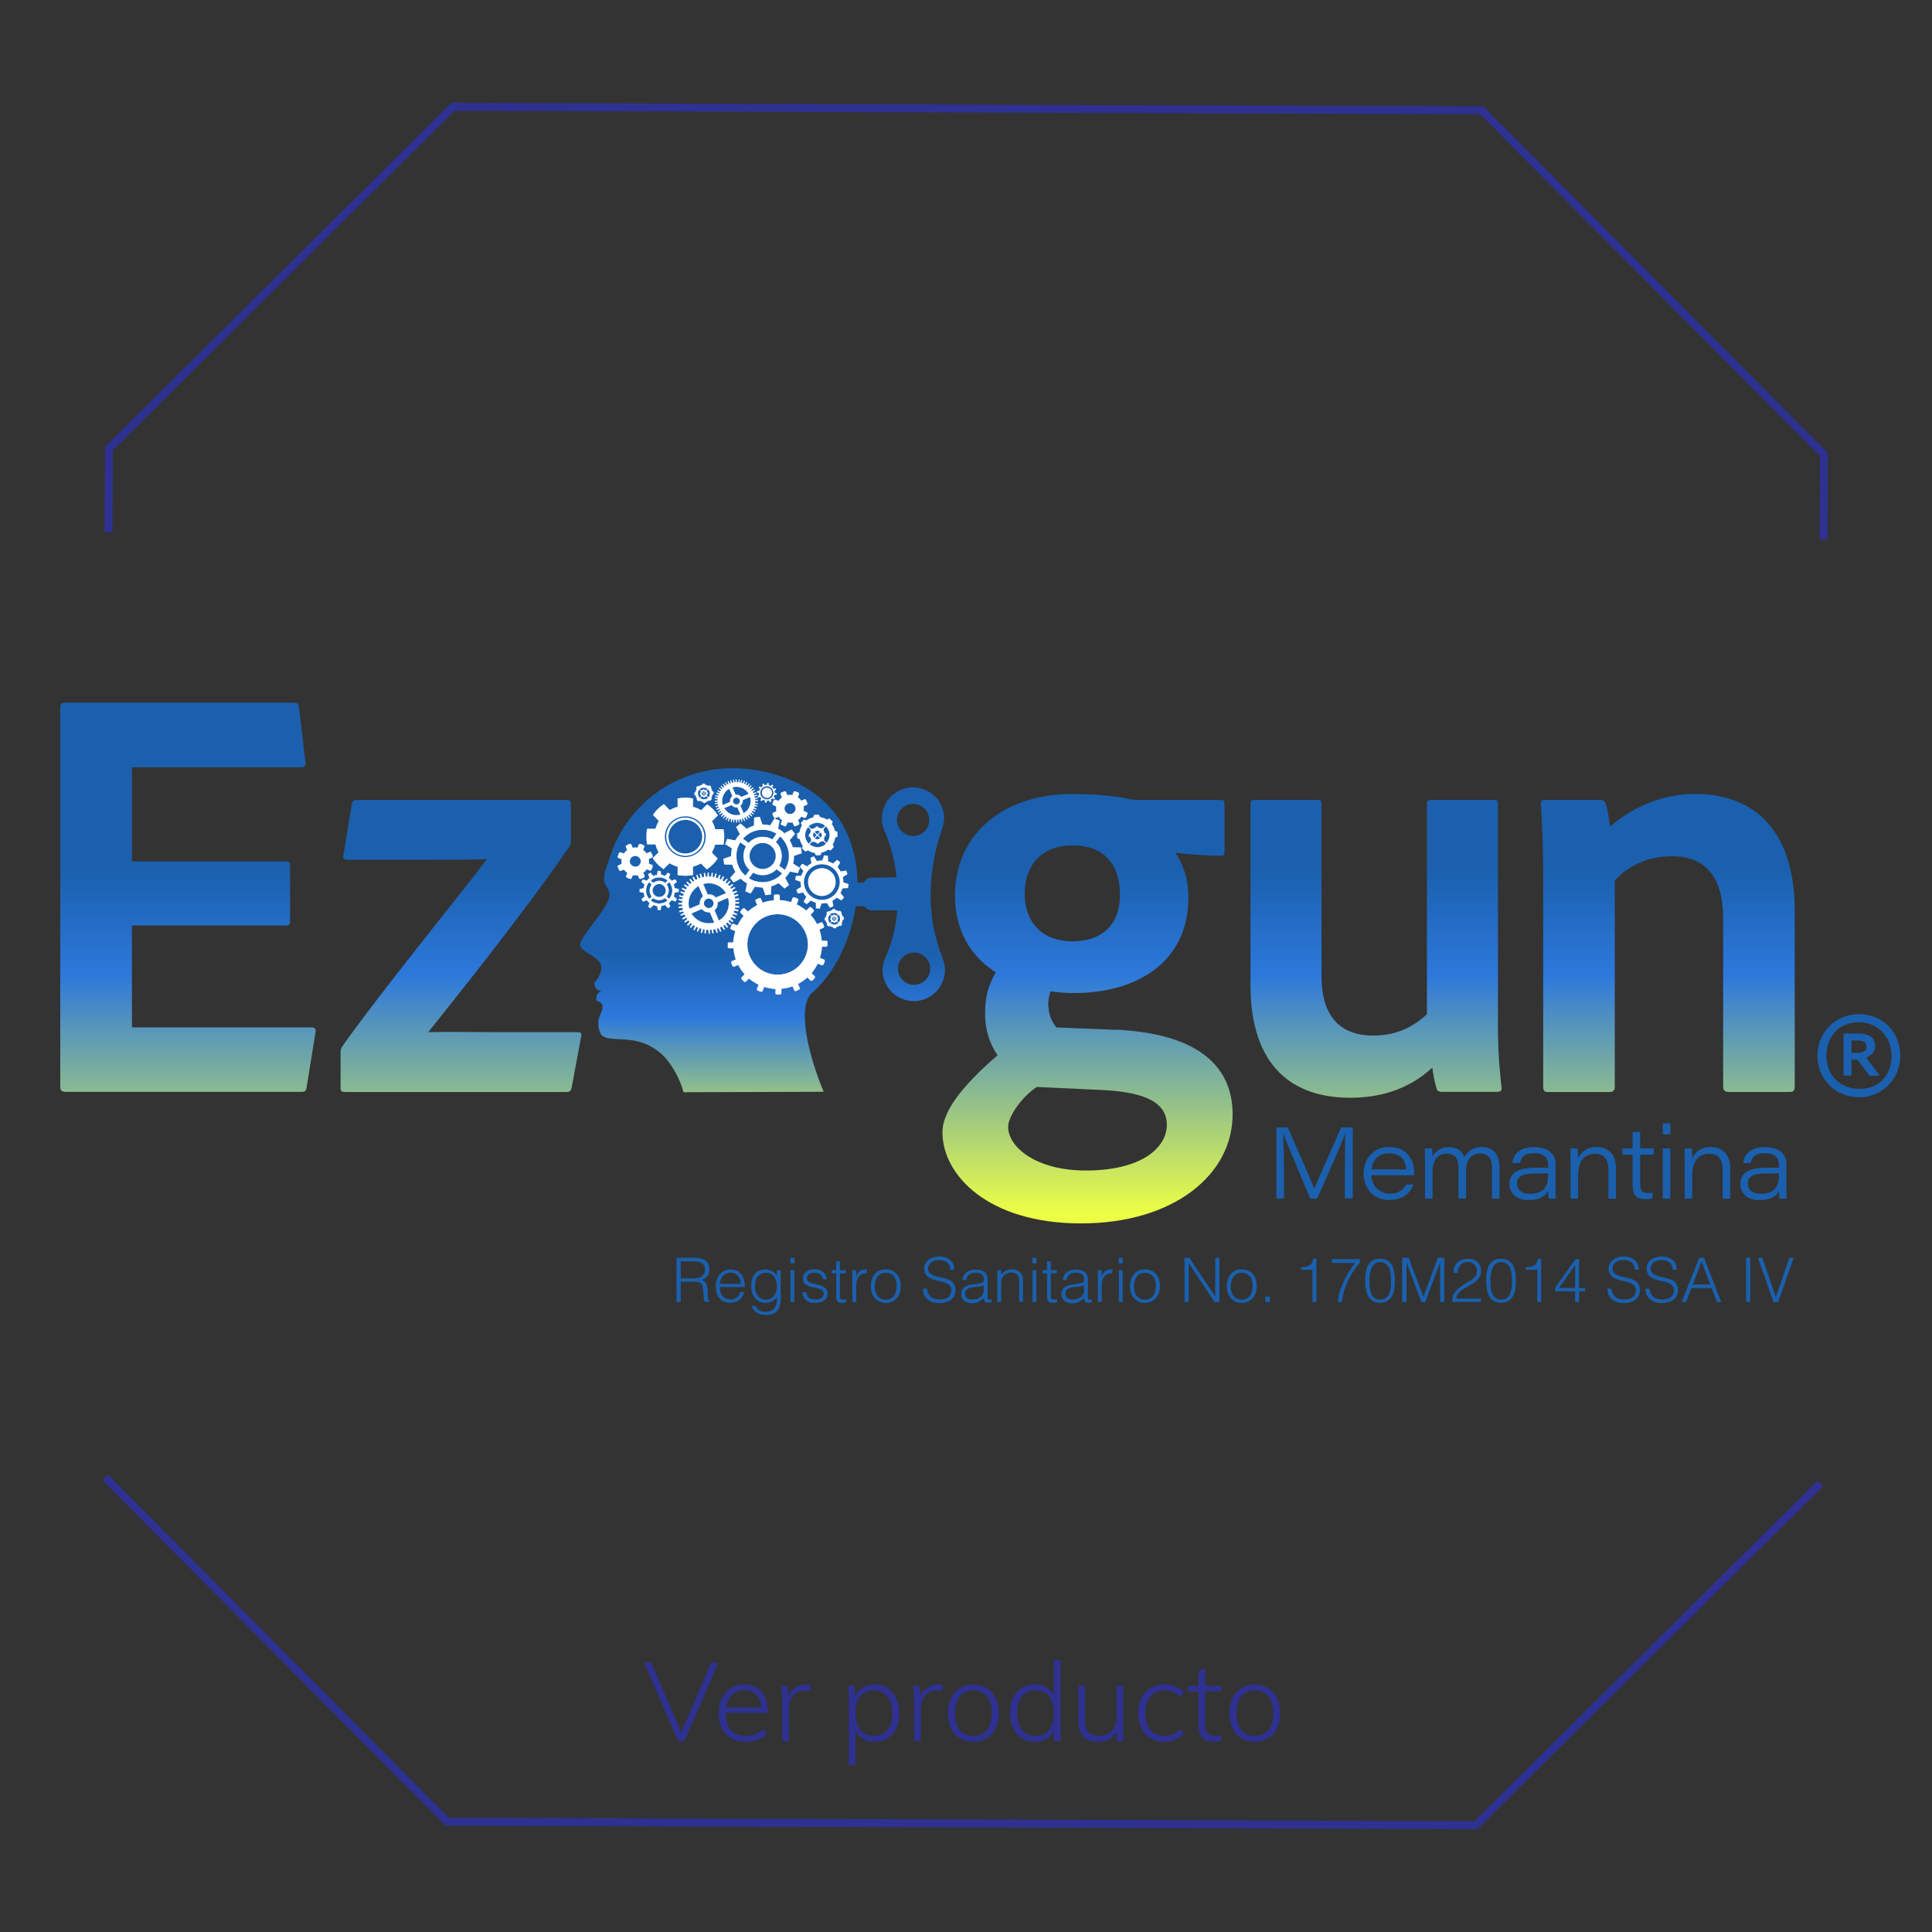 <?xml version="1.0" encoding="UTF-8"?><svg id="Capa_2" xmlns="http://www.w3.org/2000/svg" xmlns:xlink="http://www.w3.org/1999/xlink" viewBox="0 0 210 210"><rect x="0" y="0" width="210" height="210" fill="#333333" stroke="none"/><defs><style>.cls-1{stroke:#2e3191;stroke-miterlimit:10;stroke-width:.86px;}.cls-1,.cls-2{fill:none;}.cls-3{fill:url(#linear-gradient);}.cls-3,.cls-4,.cls-5,.cls-6,.cls-2,.cls-7,.cls-8,.cls-9,.cls-10,.cls-11,.cls-12{stroke-width:0px;}.cls-4{fill:#1a60ae;}.cls-5{fill:url(#linear-gradient-6);}.cls-6{fill:url(#linear-gradient-5);}.cls-7{fill:#2e3191;}.cls-8{fill:url(#linear-gradient-2);}.cls-9,.cls-11{fill:#fff;fill-rule:evenodd;}.cls-10{fill:url(#linear-gradient-3);}.cls-11{opacity:0;}.cls-12{fill:url(#linear-gradient-4);}</style><linearGradient id="linear-gradient" x1="20.43" y1="131.88" x2="20.43" y2="94.44" gradientUnits="userSpaceOnUse"><stop offset="0" stop-color="#ecff44"/><stop offset=".69" stop-color="#2d78db"/><stop offset="1" stop-color="#1a60ae"/></linearGradient><linearGradient id="linear-gradient-2" x1="50.11" y1="131.88" x2="50.11" y2="94.44" xlink:href="#linear-gradient"/><linearGradient id="linear-gradient-3" x1="118.21" y1="131.88" x2="118.21" y2="94.44" xlink:href="#linear-gradient"/><linearGradient id="linear-gradient-4" x1="149.57" y1="131.88" x2="149.57" y2="94.44" xlink:href="#linear-gradient"/><linearGradient id="linear-gradient-5" x1="181.28" y1="131.88" x2="181.28" y2="94.44" xlink:href="#linear-gradient"/><linearGradient id="linear-gradient-6" x1="82.9" y1="125.88" x2="82.9" y2="103.61" xlink:href="#linear-gradient"/></defs><path class="cls-7" d="m78.09,180.71l-3.7,8.54h-.68l-3.7-8.54h.78l3.26,7.58,3.26-7.58h.77Z"/><path class="cls-7" d="m78.88,186.16v.04c0,.81.19,1.43.56,1.85s.91.64,1.63.64,1.38-.25,1.98-.74l.29.58c-.26.25-.6.45-1.01.59-.41.15-.83.22-1.26.22-.91,0-1.63-.28-2.16-.83-.53-.55-.79-1.31-.79-2.28,0-.62.12-1.16.35-1.64.24-.48.57-.84.99-1.1.42-.26.91-.39,1.46-.39.79,0,1.41.26,1.85.77.44.51.67,1.22.67,2.14v.16h-4.56Zm.7-1.96c-.34.33-.56.8-.65,1.4h3.82c-.05-.62-.23-1.09-.54-1.41-.31-.32-.74-.49-1.28-.49s-1,.17-1.34.5Z"/><path class="cls-7" d="m88.14,183.15l-.04.66c-.15-.03-.34-.05-.55-.05-.61,0-1.06.19-1.36.58-.3.39-.45.85-.45,1.39v3.53h-.72v-4.34c0-.62-.03-1.18-.1-1.67h.7l.1,1.12c.15-.41.4-.72.74-.94.34-.22.73-.32,1.16-.32.2,0,.38.02.53.05Z"/><path class="cls-7" d="m96.47,183.49c.4.26.72.63.94,1.1.22.48.34,1.03.34,1.65s-.11,1.17-.33,1.63c-.22.46-.53.82-.94,1.08s-.88.38-1.4.38-.93-.11-1.29-.33c-.36-.22-.62-.54-.8-.95v3.79h-.72v-6.94c0-.62-.03-1.18-.1-1.67h.7l.1,1.18c.18-.42.45-.75.81-.98.36-.23.8-.34,1.3-.34s.99.13,1.4.39Zm-.02,4.56c.35-.43.53-1.03.53-1.81s-.18-1.4-.53-1.84c-.35-.44-.84-.67-1.46-.67s-1.13.22-1.48.65-.52,1.04-.52,1.84.17,1.39.52,1.82.83.65,1.46.65,1.12-.21,1.48-.64Z"/><path class="cls-7" d="m102.48,183.15l-.04.66c-.15-.03-.34-.05-.55-.05-.61,0-1.06.19-1.36.58-.3.39-.45.85-.45,1.39v3.53h-.72v-4.34c0-.62-.03-1.18-.1-1.67h.7l.1,1.12c.15-.41.4-.72.74-.94.34-.22.73-.32,1.16-.32.2,0,.38.02.53.05Z"/><path class="cls-7" d="m104.35,188.95c-.42-.26-.74-.62-.97-1.09-.23-.47-.34-1.02-.34-1.64s.11-1.17.34-1.64c.23-.47.55-.84.97-1.09.42-.26.91-.38,1.46-.38s1.02.13,1.44.38c.42.26.74.62.97,1.09.23.47.34,1.02.34,1.64s-.11,1.17-.34,1.64c-.23.47-.55.84-.97,1.09-.42.26-.9.38-1.44.38s-1.04-.13-1.46-.38Zm2.93-.91c.35-.43.52-1.04.52-1.83s-.18-1.39-.53-1.83c-.35-.44-.84-.65-1.46-.65s-1.12.22-1.48.65c-.35.44-.53,1.05-.53,1.83s.17,1.41.52,1.84c.34.42.84.64,1.48.64s1.13-.21,1.48-.64Z"/><path class="cls-7" d="m115.27,180.42v8.83h-.73v-1.15c-.18.4-.44.71-.8.92-.36.21-.78.32-1.28.32-.53,0-.99-.13-1.4-.39s-.72-.63-.94-1.1c-.22-.48-.34-1.03-.34-1.65s.11-1.17.33-1.64c.22-.47.53-.83.94-1.08.4-.25.87-.38,1.41-.38.49,0,.91.1,1.27.31.36.21.63.51.81.91v-3.9h.73Zm-1.25,7.62c.34-.43.52-1.04.52-1.82s-.17-1.39-.52-1.83c-.34-.44-.83-.65-1.45-.65s-1.14.22-1.49.65c-.35.43-.53,1.04-.53,1.81s.18,1.4.53,1.84c.35.44.84.66,1.48.66s1.12-.22,1.46-.65Z"/><path class="cls-7" d="m122.1,183.24v6.01h-.71v-1.09c-.19.38-.46.68-.82.88-.35.2-.76.3-1.21.3-.7,0-1.24-.2-1.6-.59-.36-.39-.54-.97-.54-1.74v-3.77h.72v3.72c0,.59.12,1.03.36,1.31.24.28.61.42,1.12.42.59,0,1.06-.19,1.42-.56.35-.37.53-.87.53-1.48v-3.41h.73Z"/><path class="cls-7" d="m125.04,188.95c-.42-.26-.75-.62-.98-1.09-.23-.47-.35-1.01-.35-1.63s.12-1.17.35-1.65c.23-.48.56-.84,1-1.1.43-.26.93-.39,1.5-.39.41,0,.8.07,1.17.21.37.14.68.33.92.58l-.29.58c-.31-.26-.61-.44-.89-.56s-.58-.17-.88-.17c-.65,0-1.16.22-1.54.67-.38.44-.56,1.06-.56,1.84s.19,1.37.56,1.8.89.65,1.54.65c.3,0,.6-.06.88-.17.28-.12.58-.3.89-.55l.29.56c-.26.25-.57.44-.95.59-.38.14-.77.22-1.16.22-.57,0-1.06-.13-1.49-.38Z"/><path class="cls-7" d="m130.99,183.83v3.58c0,.48.09.81.28,1,.18.18.46.28.82.28.22,0,.44-.04.65-.11v.66c-.26.06-.52.1-.78.1-.53,0-.94-.15-1.24-.44s-.45-.74-.45-1.33v-3.72h-1.19v-.59h1.19v-1.6l.73-.28v1.87h1.78v.59h-1.78Z"/><path class="cls-7" d="m134.94,188.95c-.42-.26-.74-.62-.97-1.09-.23-.47-.34-1.02-.34-1.64s.11-1.17.34-1.64c.23-.47.55-.84.97-1.09.42-.26.91-.38,1.46-.38s1.02.13,1.44.38c.42.26.74.62.97,1.09.23.47.34,1.02.34,1.64s-.11,1.17-.34,1.64c-.23.47-.55.84-.97,1.09s-.9.38-1.44.38-1.04-.13-1.46-.38Zm2.93-.91c.35-.43.52-1.04.52-1.83s-.18-1.39-.53-1.83c-.35-.44-.84-.65-1.46-.65s-1.12.22-1.48.65c-.35.44-.53,1.05-.53,1.83s.17,1.41.52,1.84c.34.42.84.64,1.48.64s1.13-.21,1.48-.64Z"/><polyline class="cls-1" points="198.22 58.64 198.25 49.4 161.06 11.99 49.23 11.61 11.83 48.77 11.8 57.84"/><polyline class="cls-1" points="11.45 160.6 48.6 198.01 160.43 198.39 197.87 161.23"/><path class="cls-4" d="m73.99,139.34v2.18h-.46v-4.81h1.91c.54,0,.95.1,1.23.3.28.2.43.52.43.96,0,.3-.06.54-.19.72-.12.18-.33.33-.61.45.14.05.26.12.34.21.08.09.14.2.18.32s.07.25.08.38c.01.13.02.26.02.39,0,.18.01.33.02.45s.02.22.04.29c.02.08.03.13.06.18.02.04.05.07.08.1v.04h-.51c-.05-.07-.08-.18-.1-.33-.02-.14-.04-.29-.05-.45-.01-.16-.02-.31-.03-.45s-.02-.27-.04-.36c-.03-.13-.07-.23-.13-.31-.06-.08-.13-.14-.22-.18-.09-.04-.18-.07-.29-.08-.11-.01-.22-.02-.33-.02h-1.45Zm1.43-.39c.17,0,.33-.02.48-.05.15-.04.27-.09.38-.17.11-.08.19-.18.26-.3.06-.12.09-.26.09-.43,0-.18-.03-.32-.1-.44-.07-.12-.15-.21-.26-.27-.11-.07-.24-.11-.38-.14s-.29-.04-.44-.04h-1.46v1.85h1.43Z"/><path class="cls-4" d="m78.23,139.89c0,.19.02.36.07.53.05.17.12.31.22.43.1.12.22.22.37.29.15.07.32.11.51.11.27,0,.49-.07.68-.21.19-.14.32-.33.38-.59h.45c-.05.16-.12.32-.2.46-.08.14-.18.26-.3.37-.12.1-.27.19-.43.24-.17.06-.36.09-.58.09-.28,0-.52-.05-.72-.14-.2-.09-.37-.22-.5-.38-.13-.16-.23-.35-.29-.57-.06-.22-.09-.46-.09-.71s.04-.49.11-.71c.07-.22.18-.42.32-.58.14-.17.31-.3.5-.39s.42-.14.68-.14c.48,0,.86.16,1.14.49.27.33.41.8.41,1.42h-2.72Zm2.28-.33c0-.17-.02-.33-.07-.48-.05-.15-.12-.28-.21-.39s-.21-.2-.35-.26-.3-.1-.48-.1-.34.03-.48.1c-.14.07-.25.16-.35.27-.1.11-.17.24-.23.39s-.1.3-.11.47h2.28Z"/><path class="cls-4" d="m84.45,138.07h.41v3.12c0,.23-.02.45-.07.66-.05.21-.13.4-.25.56-.12.16-.29.29-.5.38-.21.1-.48.14-.82.14-.26,0-.48-.03-.66-.1-.18-.06-.34-.15-.45-.24-.12-.1-.21-.21-.27-.32s-.09-.23-.1-.33h.43c.03.13.08.23.15.32s.15.15.24.19c.09.05.19.08.31.1.11.02.23.03.35.03.27,0,.5-.05.66-.14.17-.09.29-.22.38-.37.09-.15.14-.32.17-.51.02-.19.03-.39.03-.59-.13.21-.31.37-.54.48s-.47.16-.71.16c-.27,0-.5-.05-.69-.15s-.36-.23-.49-.4c-.13-.17-.22-.36-.29-.58s-.09-.45-.09-.69c0-.25.03-.49.09-.71.06-.22.15-.41.28-.58.13-.16.29-.29.49-.38s.44-.14.72-.14c.11,0,.23.02.34.05s.23.08.34.13c.11.06.21.13.3.22s.17.19.23.3h.01v-.61Zm0,1.74c0-.21-.03-.4-.08-.58-.05-.18-.13-.34-.23-.47-.1-.13-.22-.23-.37-.31-.15-.08-.32-.11-.51-.11-.17,0-.33.03-.47.09-.14.06-.27.15-.38.26-.11.12-.19.26-.25.42-.06.17-.09.36-.09.58,0,.22,0,.42.05.61.04.19.12.35.22.5.1.14.23.25.38.34s.34.12.55.12c.18,0,.35-.04.5-.12.15-.08.27-.18.37-.31.1-.13.18-.28.23-.46.05-.18.08-.36.08-.56Z"/><path class="cls-4" d="m85.91,137.31v-.59h.45v.59h-.45Zm.02,4.21v-3.46h.41v3.46h-.41Z"/><path class="cls-4" d="m87.61,140.44c.06.3.18.51.34.63.16.12.4.18.71.18.15,0,.28-.02.39-.05.11-.04.2-.08.27-.14.07-.06.12-.13.16-.2s.05-.16.05-.24c0-.17-.06-.29-.17-.38-.11-.08-.25-.15-.42-.19-.17-.05-.35-.09-.54-.12-.19-.03-.37-.08-.54-.15-.17-.07-.31-.16-.42-.29s-.17-.3-.17-.53c0-.29.11-.53.32-.71.21-.18.52-.28.91-.28s.69.08.92.25c.24.17.38.45.43.84h-.41c-.04-.27-.14-.46-.31-.56-.17-.11-.38-.16-.64-.16s-.45.05-.59.16c-.14.11-.2.25-.2.43,0,.16.06.27.17.36.11.08.25.15.42.2.17.05.35.1.54.14.19.04.37.1.54.17.17.07.31.17.42.3.11.12.17.3.17.52,0,.16-.04.31-.11.44s-.17.23-.3.32c-.13.08-.28.15-.45.19-.17.04-.36.06-.57.06s-.39-.03-.55-.09c-.16-.06-.3-.14-.41-.25s-.2-.23-.26-.37c-.06-.14-.1-.3-.11-.46h.41Z"/><path class="cls-4" d="m91.98,141.54s-.11.02-.2.05c-.08.02-.17.03-.27.03-.2,0-.36-.05-.46-.15s-.16-.28-.16-.54v-2.53h-.49v-.33h.49v-.96h.41v.96h.66v.33h-.66v2.37c0,.08,0,.16,0,.22,0,.06.02.11.04.15.02.04.06.07.1.09.05.02.11.03.2.03.05,0,.11,0,.17-.01.06,0,.11-.02.17-.03v.33Z"/><path class="cls-4" d="m93.06,141.52h-.41v-3.46h.41v.65h.01c.11-.28.26-.47.44-.58.18-.11.41-.16.71-.16v.43c-.23,0-.42.03-.57.11s-.27.18-.35.31c-.09.13-.15.28-.18.46-.03.18-.05.36-.05.55v1.7Z"/><path class="cls-4" d="m96.28,141.62c-.23,0-.44-.04-.63-.12s-.37-.19-.51-.34c-.15-.15-.26-.34-.35-.57s-.13-.49-.13-.79c0-.25.03-.49.1-.71.07-.22.17-.41.3-.58.14-.16.3-.29.51-.39.2-.1.44-.14.71-.14s.51.05.72.14c.2.1.37.22.51.39.14.16.24.35.3.58.07.22.1.46.1.71,0,.28-.04.53-.11.75s-.19.41-.33.57c-.14.16-.31.28-.51.37s-.42.13-.67.13Zm1.19-1.82c0-.2-.02-.4-.07-.57-.05-.18-.12-.33-.21-.46-.09-.13-.22-.23-.37-.31-.15-.08-.33-.11-.55-.11s-.39.04-.54.12c-.15.08-.27.19-.37.33-.09.14-.16.29-.21.47-.05.18-.07.36-.07.54,0,.21.03.41.08.59.05.18.13.33.23.46.1.13.22.23.37.3.15.07.32.11.51.11.21,0,.39-.04.54-.12.15-.08.27-.19.37-.33.09-.14.16-.29.21-.47.04-.17.07-.35.07-.54Z"/><path class="cls-4" d="m100.77,140.09c.02.21.07.4.15.54.08.15.18.27.3.36.12.09.27.16.43.2.16.04.34.06.52.06.22,0,.4-.03.56-.08.16-.05.29-.13.39-.22.1-.09.17-.2.22-.32s.07-.25.07-.38c0-.19-.04-.34-.13-.45-.09-.12-.2-.21-.33-.28s-.3-.13-.47-.18-.36-.09-.55-.13c-.19-.04-.37-.09-.55-.15-.18-.06-.34-.14-.47-.23-.14-.1-.25-.22-.33-.38-.09-.15-.13-.35-.13-.58,0-.16.03-.32.1-.48.07-.16.17-.29.31-.41.14-.12.31-.22.52-.29s.45-.11.72-.11.51.04.72.11c.2.08.38.18.51.31.14.13.24.28.3.46.07.17.1.36.1.55h-.44c0-.18-.03-.34-.1-.47-.07-.13-.15-.24-.27-.33-.11-.08-.24-.15-.39-.19s-.29-.06-.45-.06c-.23,0-.43.03-.59.1-.16.06-.29.15-.38.25-.09.1-.16.22-.2.34-.04.12-.04.25-.02.37.03.16.09.28.19.37.1.09.22.17.37.23.14.06.3.11.48.15.17.04.35.08.53.12.18.04.35.09.52.15.17.06.32.14.45.23.13.1.24.22.31.38s.12.35.12.58c0,.44-.16.79-.47,1.03-.31.24-.75.37-1.31.37-.25,0-.49-.03-.7-.1-.22-.06-.4-.16-.56-.29s-.28-.29-.37-.49c-.09-.19-.13-.42-.13-.68h.45Z"/><path class="cls-4" d="m106.26,139.51c.08,0,.17-.02.27-.04.11-.02.19-.04.26-.07s.11-.08.13-.16c.02-.07.02-.14.02-.2,0-.2-.07-.37-.2-.5-.13-.13-.36-.2-.67-.2-.14,0-.27.01-.39.04-.12.02-.22.07-.31.13-.09.06-.16.14-.22.24-.06.1-.09.23-.11.38h-.41c.01-.2.06-.38.14-.52s.19-.26.31-.35c.13-.09.28-.16.45-.2.17-.04.35-.06.54-.06.18,0,.34.02.5.06.16.04.29.1.41.18s.2.19.27.33.1.31.1.51v1.88c0,.16.03.25.08.3s.17.03.34-.03v.31s-.08.02-.14.04c-.06.02-.12.03-.18.03-.06,0-.12,0-.18-.02-.07,0-.12-.03-.16-.06-.04-.03-.07-.07-.1-.12-.02-.05-.04-.1-.05-.15s-.01-.11-.01-.18c-.17.19-.37.33-.59.43-.22.1-.46.15-.72.15-.15,0-.3-.02-.44-.06-.14-.04-.27-.1-.38-.19-.11-.08-.19-.19-.26-.31-.06-.12-.09-.27-.09-.44,0-.59.41-.93,1.22-1.04l.56-.07Zm.68.2c-.17.07-.35.12-.52.14-.18.02-.35.04-.53.05-.31.02-.55.09-.73.21s-.26.29-.26.53c0,.11.02.2.06.28.04.08.1.14.17.19.07.05.15.09.24.11s.19.04.28.04c.16,0,.32-.02.47-.06.15-.04.29-.1.41-.18s.22-.19.29-.31.11-.28.11-.45v-.54Z"/><path class="cls-4" d="m108.82,141.52h-.41v-3.46h.41v.48c.16-.17.33-.31.5-.41.17-.11.38-.16.63-.16.22,0,.42.04.6.11.18.07.34.2.47.38.09.12.14.25.15.38.02.13.02.27.02.41v2.26h-.41v-2.26c0-.31-.07-.55-.21-.7-.14-.16-.37-.23-.7-.23-.13,0-.24.02-.34.06-.1.04-.2.09-.28.15-.08.06-.15.13-.21.21-.06.08-.1.16-.14.25-.04.11-.07.22-.07.32s-.01.21-.01.33v1.86Z"/><path class="cls-4" d="m112.21,137.31v-.59h.45v.59h-.45Zm.02,4.21v-3.46h.41v3.46h-.41Z"/><path class="cls-4" d="m114.9,141.54s-.12.02-.2.05c-.08.02-.17.03-.27.03-.2,0-.36-.05-.46-.15s-.16-.28-.16-.54v-2.53h-.49v-.33h.49v-.96h.41v.96h.66v.33h-.66v2.37c0,.08,0,.16,0,.22,0,.06.02.11.04.15.02.04.06.07.1.09.05.02.11.03.2.03.05,0,.11,0,.17-.01.06,0,.11-.02.17-.03v.33Z"/><path class="cls-4" d="m117.16,139.51c.08,0,.17-.02.27-.04.11-.02.19-.04.26-.07s.11-.08.13-.16c.02-.07.02-.14.02-.2,0-.2-.07-.37-.2-.5-.13-.13-.36-.2-.67-.2-.14,0-.27.01-.39.04-.12.02-.22.07-.31.13-.09.06-.16.14-.22.24-.06.1-.09.23-.11.38h-.41c.01-.2.06-.38.14-.52.08-.14.19-.26.31-.35.13-.09.28-.16.45-.2.17-.04.35-.06.54-.06.18,0,.34.02.5.06.16.04.29.1.41.18s.2.19.27.33.1.31.1.51v1.88c0,.16.03.25.08.3s.17.03.34-.03v.31s-.08.02-.14.04c-.06.02-.12.03-.18.03-.06,0-.12,0-.18-.02-.07,0-.12-.03-.16-.06-.04-.03-.07-.07-.1-.12-.02-.05-.04-.1-.05-.15s-.01-.11-.01-.18c-.17.19-.37.33-.59.43-.22.1-.46.15-.72.15-.15,0-.3-.02-.44-.06-.14-.04-.27-.1-.38-.19-.11-.08-.19-.19-.26-.31-.06-.12-.09-.27-.09-.44,0-.59.41-.93,1.22-1.04l.56-.07Zm.68.2c-.17.07-.35.12-.52.14-.18.02-.35.04-.53.05-.31.02-.55.09-.73.21s-.26.29-.26.53c0,.11.02.2.06.28.04.08.1.14.17.19.07.05.15.09.24.11.09.02.19.04.28.04.16,0,.32-.02.47-.06.15-.04.29-.1.41-.18s.22-.19.29-.31.11-.28.11-.45v-.54Z"/><path class="cls-4" d="m119.74,141.52h-.41v-3.46h.41v.65h.01c.11-.28.26-.47.44-.58.18-.11.41-.16.71-.16v.43c-.23,0-.42.03-.57.11-.15.08-.27.18-.35.31-.09.13-.15.28-.18.46s-.05.36-.05.55v1.7Z"/><path class="cls-4" d="m121.6,137.31v-.59h.45v.59h-.45Zm.02,4.21v-3.46h.41v3.46h-.41Z"/><path class="cls-4" d="m124.45,141.62c-.23,0-.44-.04-.63-.12s-.37-.19-.51-.34c-.15-.15-.26-.34-.35-.57s-.13-.49-.13-.79c0-.25.03-.49.1-.71.07-.22.17-.41.3-.58.14-.16.3-.29.51-.39.2-.1.44-.14.71-.14s.51.05.72.14c.2.1.37.22.51.39.14.16.24.35.3.58s.1.46.1.71c0,.28-.04.53-.12.75-.08.22-.19.41-.33.57-.14.16-.31.28-.51.37-.2.09-.42.13-.67.13Zm1.19-1.82c0-.2-.02-.4-.07-.57-.05-.18-.12-.33-.21-.46-.09-.13-.22-.23-.37-.31-.15-.08-.33-.11-.55-.11s-.39.04-.54.12-.27.19-.37.33c-.09.14-.16.29-.21.47-.05.18-.07.36-.07.54,0,.21.03.41.08.59.05.18.13.33.23.46.1.13.22.23.37.3.15.07.32.11.51.11.21,0,.39-.04.54-.12.15-.08.27-.19.37-.33s.16-.29.21-.47c.04-.17.07-.35.07-.54Z"/><path class="cls-4" d="m129.22,137.33h-.01v4.19h-.46v-4.81h.52l2.81,4.2h.01v-4.2h.46v4.81h-.53l-2.8-4.19Z"/><path class="cls-4" d="m134.97,141.62c-.23,0-.44-.04-.63-.12s-.37-.19-.51-.34c-.15-.15-.26-.34-.35-.57s-.13-.49-.13-.79c0-.25.03-.49.1-.71.07-.22.17-.41.3-.58.14-.16.3-.29.51-.39.2-.1.44-.14.71-.14s.51.05.72.14c.2.1.37.22.51.39.14.16.24.35.3.58s.1.46.1.71c0,.28-.04.53-.12.75-.08.22-.19.41-.33.57-.14.16-.31.28-.51.37-.2.09-.42.13-.67.13Zm1.19-1.82c0-.2-.02-.4-.07-.57-.05-.18-.12-.33-.21-.46-.09-.13-.22-.23-.37-.31-.15-.08-.33-.11-.55-.11s-.39.04-.54.12-.27.19-.37.33c-.09.14-.16.29-.21.47-.05.18-.07.36-.07.54,0,.21.03.41.08.59.05.18.13.33.23.46.1.13.22.23.37.3.15.07.32.11.51.11.21,0,.39-.04.54-.12.15-.08.27-.19.37-.33s.16-.29.21-.47c.04-.17.07-.35.07-.54Z"/><path class="cls-4" d="m137.54,141.52v-.59h.49v.59h-.49Z"/><path class="cls-4" d="m142.65,138.02h-1.23v-.28c.18-.01.34-.03.49-.05.15-.02.27-.06.39-.13.11-.06.2-.15.28-.27.07-.12.13-.28.17-.48h.34v4.71h-.43v-3.5Z"/><path class="cls-4" d="m144.77,136.86h3.04v.4c-.34.38-.63.78-.87,1.18-.24.4-.43.79-.59,1.17-.15.38-.27.74-.34,1.06s-.12.61-.13.84h-.47c.02-.34.09-.7.21-1.08.11-.38.26-.76.43-1.13s.37-.74.58-1.08.44-.66.67-.94h-2.52v-.43Z"/><path class="cls-4" d="m150.01,136.82c.23,0,.44.03.61.1.17.07.32.16.44.28.12.12.22.26.29.42.07.16.13.33.17.51.04.18.07.37.08.56.01.19.02.38.02.56,0,.31-.02.61-.07.89-.05.28-.13.54-.25.75-.12.22-.28.39-.49.52-.21.13-.48.19-.8.19s-.6-.06-.81-.19c-.21-.13-.37-.3-.49-.52-.12-.22-.2-.48-.25-.77-.05-.29-.07-.6-.07-.92,0-.3.02-.59.06-.87.04-.28.12-.54.23-.76.11-.22.28-.41.49-.54.21-.14.49-.21.83-.21Zm1.18,2.39c0-.25-.01-.5-.04-.74-.03-.24-.09-.46-.17-.65-.09-.19-.21-.35-.36-.46-.16-.12-.36-.17-.61-.17-.24,0-.43.06-.58.18-.15.12-.27.27-.35.47-.09.2-.15.42-.18.67s-.05.5-.05.76c0,.3.02.58.06.82s.1.46.19.63c.09.17.21.31.36.4.15.1.34.14.57.14.26,0,.46-.06.62-.19.16-.12.27-.28.35-.48s.14-.42.16-.66c.03-.24.04-.48.04-.72Z"/><path class="cls-4" d="m152.41,141.52v-4.81h.7l1.6,4.24h.01l1.57-4.24h.7v4.81h-.46v-4.29h-.01l-1.6,4.29h-.43l-1.6-4.29h-.01v4.29h-.46Z"/><path class="cls-4" d="m157.98,138.36c0-.23.04-.44.11-.63.07-.19.18-.35.31-.49.14-.14.3-.24.49-.31.19-.07.4-.11.64-.11s.45.03.63.1c.18.07.34.16.46.28.12.12.22.25.28.41.06.16.09.33.09.51,0,.21-.04.39-.1.55-.07.16-.16.3-.28.43-.12.12-.25.24-.39.33-.15.1-.3.19-.45.28-.15.09-.3.17-.45.25-.15.08-.28.16-.4.25-.08.06-.15.12-.22.18s-.14.13-.2.21-.11.16-.14.25c-.04.09-.06.19-.06.3h2.66v.36h-3.12c0-.23.03-.43.07-.61.05-.18.14-.36.3-.53.17-.19.34-.35.52-.48.18-.13.35-.25.52-.36s.33-.2.49-.29c.15-.09.29-.18.41-.28.12-.1.21-.22.28-.35.07-.13.1-.29.1-.47,0-.15-.03-.29-.08-.41s-.13-.22-.22-.31c-.09-.08-.21-.15-.33-.19s-.26-.06-.41-.06c-.16,0-.3.03-.43.1-.13.06-.24.15-.33.26-.09.11-.16.23-.21.37s-.07.29-.06.45h-.46Z"/><path class="cls-4" d="m163.16,136.82c.23,0,.44.03.61.1.17.07.32.16.44.28.12.12.22.26.29.42.07.16.13.33.17.51.04.18.07.37.08.56.01.19.02.38.02.56,0,.31-.02.61-.07.89-.05.28-.13.54-.25.75-.12.22-.28.39-.49.52-.21.13-.48.19-.8.19s-.6-.06-.81-.19c-.21-.13-.37-.3-.49-.52-.12-.22-.2-.48-.25-.77-.05-.29-.07-.6-.07-.92,0-.3.02-.59.06-.87.04-.28.12-.54.23-.76.11-.22.28-.41.49-.54.21-.14.49-.21.83-.21Zm1.18,2.39c0-.25-.01-.5-.04-.74-.03-.24-.09-.46-.17-.65-.09-.19-.21-.35-.36-.46-.16-.12-.36-.17-.61-.17-.24,0-.43.06-.58.18-.15.12-.27.27-.35.47-.09.2-.15.42-.18.67s-.05.5-.05.76c0,.3.02.58.06.82s.1.46.19.63c.09.17.21.31.36.4.15.1.34.14.57.14.26,0,.46-.06.62-.19.16-.12.27-.28.35-.48s.14-.42.16-.66c.03-.24.04-.48.04-.72Z"/><path class="cls-4" d="m167.08,138.02h-1.23v-.28c.18-.01.34-.03.49-.05.15-.02.27-.06.39-.13.11-.06.2-.15.28-.27.07-.12.13-.28.17-.48h.34v4.71h-.43v-3.5Z"/><path class="cls-4" d="m171.21,140.36h-2.18v-.37l2.22-3.13h.39v3.14h.66v.36h-.66v1.16h-.43v-1.16Zm-1.75-.36h1.75v-2.5l-1.75,2.5Z"/><path class="cls-4" d="m175.17,140.09c.02.21.07.4.15.54s.18.27.3.36c.12.09.27.16.43.2.16.04.34.06.52.06.22,0,.4-.03.56-.08.16-.05.29-.13.39-.22.1-.09.17-.2.22-.32.05-.12.07-.25.07-.38,0-.19-.04-.34-.13-.45-.09-.12-.2-.21-.33-.28s-.3-.13-.47-.18-.36-.09-.55-.13c-.19-.04-.37-.09-.55-.15-.18-.06-.34-.14-.47-.23-.14-.1-.25-.22-.33-.38-.09-.15-.13-.35-.13-.58,0-.16.03-.32.1-.48.07-.16.17-.29.31-.41s.31-.22.52-.29c.21-.07.45-.11.72-.11s.51.04.72.11c.2.08.38.18.51.31.14.13.24.28.3.46.07.17.1.36.1.55h-.44c0-.18-.03-.34-.1-.47s-.15-.24-.27-.33c-.11-.08-.24-.15-.39-.19-.14-.04-.29-.06-.45-.06-.23,0-.43.03-.59.1-.16.06-.29.15-.38.25-.09.1-.16.22-.2.34-.04.12-.04.25-.02.37.03.16.09.28.19.37.1.09.22.17.37.23.14.06.3.11.48.15.17.04.35.08.53.12.18.04.35.09.52.15.17.06.32.14.45.23.13.1.24.22.31.38s.12.35.12.58c0,.44-.16.79-.47,1.03-.31.24-.75.37-1.31.37-.25,0-.49-.03-.7-.1-.22-.06-.4-.16-.56-.29-.16-.13-.28-.29-.37-.49-.09-.19-.13-.42-.13-.68h.45Z"/><path class="cls-4" d="m179.3,140.09c.02.21.07.4.15.54s.18.27.3.36c.12.09.27.16.43.2.16.04.34.06.52.06.22,0,.4-.03.56-.08.16-.05.29-.13.39-.22.1-.09.17-.2.22-.32.05-.12.07-.25.07-.38,0-.19-.04-.34-.13-.45-.09-.12-.2-.21-.33-.28s-.3-.13-.47-.18-.36-.09-.55-.13c-.19-.04-.37-.09-.55-.15-.18-.06-.34-.14-.47-.23-.14-.1-.25-.22-.33-.38-.09-.15-.13-.35-.13-.58,0-.16.03-.32.1-.48.07-.16.17-.29.31-.41s.31-.22.52-.29c.21-.07.45-.11.72-.11s.51.04.72.11c.2.08.38.18.51.31.14.13.24.28.3.46.07.17.1.36.1.55h-.44c0-.18-.03-.34-.1-.47s-.15-.24-.27-.33c-.11-.08-.24-.15-.39-.19s-.29-.06-.45-.06c-.23,0-.43.03-.59.1-.16.06-.29.15-.38.25-.09.1-.16.22-.2.34-.04.12-.04.25-.02.37.03.16.09.28.19.37.1.09.22.17.37.23.14.06.3.11.48.15.17.04.35.08.53.12.18.04.35.09.52.15.17.06.32.14.45.23.13.1.24.22.31.38s.12.35.12.58c0,.44-.16.79-.47,1.03-.31.24-.75.37-1.31.37-.25,0-.49-.03-.7-.1-.22-.06-.4-.16-.56-.29-.16-.13-.28-.29-.37-.49-.09-.19-.13-.42-.13-.68h.45Z"/><path class="cls-4" d="m182.79,141.52l1.91-4.81h.52l1.87,4.81h-.47l-.56-1.51h-2.22l-.57,1.51h-.47Zm1.2-1.9h1.91l-.95-2.52-.95,2.52Z"/><path class="cls-4" d="m189.79,141.52v-4.81h.46v4.81h-.46Z"/><path class="cls-4" d="m191.08,136.72h.48l1.47,4.27,1.46-4.27h.48l-1.69,4.81h-.51l-1.69-4.81Z"/><path class="cls-4" d="m197.55,114.75c0-2.52,1.93-4.52,4.52-4.52s4.48,2,4.48,4.52-1.93,4.52-4.48,4.52-4.52-1.96-4.52-4.52Zm8.05,0c0-2.03-1.47-3.64-3.57-3.64s-3.5,1.51-3.5,3.64,1.47,3.61,3.61,3.61,3.47-1.54,3.47-3.61Zm-4.34,2.07s0,.1-.07.1h-.7c-.11,0-.11-.07-.11-.1v-4.38c0-.07.04-.1.11-.1h1.47c1.3,0,1.86.49,1.86,1.37,0,.63-.39,1.02-.98,1.23.18.32,1.12,1.44,1.37,1.86.07.04.04.14-.04.14h-.81c-.11,0-.18-.03-.21-.1-.25-.32-.7-.91-1.16-1.54-.04-.07-.11-.11-.21-.11h-.53v1.65Zm0-2.38h.6c.81,0,1.02-.28,1.02-.67s-.21-.67-.95-.67h-.67v1.33Z"/><path class="cls-3" d="m33.33,118.16c-.06.45-.19.52-.58.52H7.13c-.45,0-.58-.19-.58-.52v-41.26c0-.32.13-.52.51-.52h24.85c.39,0,.51.06.58.45l.71,5.99c.06.32-.06.58-.45.58H14.34v10.24h16.74c.32,0,.45.06.45.45v6.12c0,.32-.19.39-.45.39H14.34v11.07h19.51c.39,0,.52.19.45.51l-.97,5.99Z"/><path class="cls-8" d="m37.41,118.68c-.32,0-.39-.13-.39-.45v-3.86c0-.26.06-.45.19-.64,4.12-5.86,13.78-17.7,15.71-20.34-1.22.06-3.35.06-6.12.06h-9.01c-.45,0-.58-.19-.45-.58l.9-5.47c.06-.32.19-.45.58-.45h22.79c.32,0,.39.06.45.39v3.99c0,.39-.06.58-.32.9-5.21,7.6-13.52,17.83-15.19,19.96,1.74-.06,4.18,0,7.4,0h8.82c.32,0,.52.06.39.52l-1.03,5.54c-.06.32-.26.45-.51.45h-24.21Z"/><path class="cls-10" d="m121.36,111.92c8.82.45,12.62,3.93,12.62,9.21,0,6.57-6.44,11.85-16.48,11.85s-15.06-5.21-15.06-9.91c0-2.06,1.74-4.7,5.99-8.37-.97-1.42-1.42-3.09-1.35-4.83,0-1.48.39-2.9,1.16-4.18-2.64-1.67-4.44-4.44-4.44-8.37,0-6.18,4.7-11.01,12.81-11.01,2.25,0,4.31.19,5.67.45.58.13,1.09.19,1.48.19h8.95c.32,0,.39.13.39.39v5.28c0,.26-.06.39-.39.39-1.22,0-3.54-.13-4.96-.32.71,1.03,1.42,2.57,1.42,4.89,0,6.89-5.47,10.36-12.42,10.36-.84,0-1.74-.06-2.57-.19-.19.64-.32,1.29-.19,1.93.06.71.32,1.35.84,2l6.57.26Zm-8.69,6.24c-1.87,1.29-3.09,3.35-3.09,4.31,0,2.25,3.09,4.76,8.43,4.76,6.12,0,8.82-2.51,8.82-4.96,0-2.83-3.22-3.6-7.15-3.8l-7.02-.32Zm-1.29-20.99c0,2.96,1.8,5.15,5.21,5.15,3.22,0,5.15-1.87,5.15-5.02s-1.55-5.41-5.15-5.41c-3.22,0-5.21,2-5.21,5.28Z"/><path class="cls-12" d="m162.82,111.6c0,3.35.26,5.28.39,6.63.06.32-.13.45-.51.45h-5.92c-.45,0-.58-.13-.64-.39-.19-.64-.39-1.61-.45-2.25-2.77,2.58-6.05,3.28-8.95,3.28-6.12,0-10.82-3.28-10.82-12.3v-19.63c0-.39.13-.45.51-.45h6.76c.39,0,.45.13.45.45v18.73c0,3.99,1.74,6.44,5.6,6.44,2.45,0,4.25-.84,5.86-2.32v-22.85c0-.32.13-.45.51-.45h6.76c.39,0,.45.13.45.45v24.21Z"/><path class="cls-6" d="m167.73,94.34c0-2.19-.13-5.67-.26-6.95,0-.32.06-.45.45-.45h5.86c.45,0,.64.13.77.45.19.58.32,1.42.45,2.45,2.77-2.32,5.86-3.54,9.33-3.54,4.83,0,10.75,2.45,10.75,12.75v19.06c0,.45-.19.58-.51.58h-6.69c-.39,0-.58-.19-.58-.58v-18.35c0-4.25-1.8-6.69-5.54-6.69-2.58,0-4.7.97-6.24,2.64v22.47c0,.32-.19.52-.51.52h-6.76c-.39,0-.51-.19-.51-.52v-23.82Z"/><path class="cls-4" d="m146.19,126.85c0-1.47,0-2.87.04-3.65h-.01c-.38,1.09-1.89,4.48-3.05,7.08h-.75c-.86-2.07-2.52-5.92-2.95-7.08h-.01c.07.88.1,2.55.1,3.85v3.22h-.82v-7.73h1.24c1.14,2.57,2.63,6.03,2.86,6.65h.01c.38-.88,1.89-4.27,2.93-6.65h1.26v7.73h-.86v-3.43Z"/><path class="cls-4" d="m149.06,127.74c.06,1.16.83,2,2.02,2,.91,0,1.43-.39,1.75-.98h.82c-.28.77-1.04,1.67-2.64,1.67-1.87,0-2.79-1.41-2.79-2.86,0-1.68,1.12-2.9,2.76-2.9,2.06,0,2.75,1.53,2.75,2.84,0,.08,0,.14,0,.23h-4.68Zm3.81-.63c-.05-.72-.43-1.75-1.89-1.75-1.18,0-1.79.76-1.9,1.75h3.79Z"/><path class="cls-4" d="m154.88,126.24c0-.47,0-.94-.01-1.41h.8c.02.23.03.55.03.87.27-.49.81-1.02,1.79-1.02.88,0,1.44.43,1.68,1.09.29-.49.8-1.09,1.89-1.09s1.93.61,1.93,2.21v3.39h-.81v-3.36c0-.68-.22-1.54-1.27-1.54-.94,0-1.56.65-1.56,1.91v2.99h-.82v-3.41c0-.69-.23-1.48-1.27-1.48-1.12,0-1.55.89-1.55,2.01v2.89h-.82v-4.05Z"/><path class="cls-4" d="m169.07,128.99c0,.48.03,1.17.05,1.3h-.78c-.04-.22-.06-.66-.07-.85-.29.59-.9,1-2.09,1-1.56,0-2.11-.94-2.11-1.74,0-1.39,1.27-1.77,2.82-1.77h1.38v-.32c0-.64-.28-1.26-1.54-1.26-1.13,0-1.4.51-1.52,1.07h-.82c.07-.74.56-1.73,2.35-1.73s2.34.93,2.34,1.83v2.49Zm-.8-1.44c-.18,0-.55,0-1.36,0-1.36,0-2.02.29-2.02,1.11,0,.6.44,1.1,1.42,1.1,1.6,0,1.96-.97,1.96-1.93v-.28Z"/><path class="cls-4" d="m170.71,126.21c0-.46,0-.96-.01-1.38h.79c.02.2.03.68.04,1.1.23-.57.82-1.25,2.02-1.25,1.26,0,2.1.78,2.1,2.3v3.31h-.82v-3.15c0-.98-.37-1.74-1.46-1.74-1.23,0-1.84.96-1.84,2.3v2.59h-.82v-4.08Z"/><path class="cls-4" d="m176.35,124.83h1.11v-1.8h.82v1.8h1.47v.68h-1.47v3.19c0,.67.18.97.79.97.16,0,.4,0,.56-.05v.63c-.23.09-.48.09-.77.09-1.07,0-1.4-.48-1.4-1.56v-3.27h-1.11v-.68Z"/><path class="cls-4" d="m180.74,122.11h.82v1.19h-.82v-1.19Zm0,2.72h.82v5.46h-.82v-5.46Z"/><path class="cls-4" d="m183.12,126.21c0-.46,0-.96-.01-1.38h.79c.02.2.03.68.04,1.1.23-.57.82-1.25,2.02-1.25,1.26,0,2.1.78,2.1,2.3v3.31h-.82v-3.15c0-.98-.37-1.74-1.46-1.74-1.23,0-1.84.96-1.84,2.3v2.59h-.82v-4.08Z"/><path class="cls-4" d="m194.16,128.99c0,.48.03,1.17.05,1.3h-.78c-.04-.22-.06-.66-.07-.85-.29.59-.9,1-2.09,1-1.56,0-2.11-.94-2.11-1.74,0-1.39,1.27-1.77,2.82-1.77h1.38v-.32c0-.64-.28-1.26-1.54-1.26-1.13,0-1.4.51-1.52,1.07h-.82c.07-.74.56-1.73,2.35-1.73s2.34.93,2.34,1.83v2.49Zm-.8-1.44c-.18,0-.55,0-1.36,0-1.36,0-2.02.29-2.02,1.11,0,.6.44,1.1,1.42,1.1,1.6,0,1.96-.97,1.96-1.93v-.28Z"/><path class="cls-2" d="m101,89.12c0,1.01-.78,1.76-1.74,1.76-.97,0-1.75-.78-1.76-1.75,0-.96.78-1.74,1.75-1.75.95,0,1.75.74,1.76,1.73Z"/><path class="cls-2" d="m101.09,105.29c.03.95-.78,1.75-1.75,1.75-.96,0-1.75-.8-1.74-1.77,0-.92.78-1.74,1.78-1.73.92,0,1.76.8,1.72,1.75Z"/><path class="cls-5" d="m102.39,103.9c-.18-.44-.34-.88-.48-1.34-.14-.45-.24-.91-.35-1.36-.06-.25-.12-.51-.17-.77-.04-.26-.07-.53-.09-.8-.05-.47-.11-.94-.13-1.42-.04-1.25-.01-2.5.18-3.74.1-.64.21-1.29.34-1.92.17-.79.42-1.57.68-2.34.11-.34.19-.69.24-1.05.06-.45-.02-.9-.18-1.32-.45-1.19-1.3-1.92-2.54-2.19-.64-.13-1.28-.08-1.9.18-1.13.47-1.83,1.31-2.08,2.51-.14.68-.04,1.35.23,1.98.11.25.23.5.32.76.15.42.28.84.41,1.27.12.44.24.88.33,1.33.1.5.17,1,.24,1.5q.03.19-.17.19c-.83,0-1.66.02-2.49.02-.35,0-.62.15-.81.44-.05.08-.1.11-.19.11-.19,0-.39,0-.58,0-.05-4.86-2.39-9.61-8.45-11.6-8.54-2.8-16.02,1.77-18.33,8.45-.6,1.72-.85,2.34-.75,3.03.07.5.57.71.57,1.49,0,1.38-3.28,4.47-3.18,5.44.07.67,1.73,1.1,2.19,1.97.3.56-.02,1.46-.66,2.11.06.68.37.8.77.92-.46.12-.59.58-.54,1.01,1.16.35.53,1.1.29,1.91-.13.46-.13,1.04.17,1.66.25.51.96.57,1.89.62,1.23.07,2.83.04,4.6,1.5,1.11.92,2.11,2.7,2.53,4.27l15.23-.05c-1.74-4.16-2.89-9.33-1.27-10.74,2.39-2.08,4.2-5.65,4.75-9.43.27,0,.53,0,.79,0,.11,0,.18.02.25.11.18.22.41.34.7.34.42,0,.84,0,1.27,0h0s1.31,0,1.31,0c.2,0,.21,0,.19.2-.07.53-.12,1.06-.23,1.58-.11.56-.24,1.13-.42,1.68-.19.61-.44,1.2-.68,1.79-.24.63-.34,1.27-.18,1.94.19.82.61,1.49,1.29,2,.49.36,1.04.58,1.65.65.69.08,1.33-.04,1.94-.36.56-.29,1-.71,1.33-1.26.23-.38.38-.78.45-1.2.13-.71-.03-1.39-.3-2.05Zm-4.9-14.77c0-.96.78-1.74,1.75-1.75.95,0,1.75.74,1.76,1.73,0,1.01-.78,1.76-1.74,1.76-.97,0-1.75-.78-1.76-1.75Zm1.85,17.91c-.96,0-1.75-.8-1.74-1.77,0-.92.78-1.74,1.78-1.73.92,0,1.76.8,1.72,1.75.03.95-.78,1.75-1.75,1.75Z"/><path class="cls-9" d="m75.33,87.7c.31.08.61.21.88.37l.65-.64c.47.31.87.72,1.18,1.19l-.65.64c.16.27.28.56.35.87h.91c.05.27.08.54.08.82,0,.29-.03.58-.09.86h-.91c-.08.3-.2.59-.36.86l.64.65c-.31.47-.72.87-1.19,1.18l-.64-.65c-.26.15-.55.27-.85.35v.91c-.27.05-.55.08-.84.08s-.57-.03-.84-.08v-.91c-.31-.08-.61-.21-.88-.37l-.65.64c-.47-.31-.87-.72-1.18-1.19l.65-.64c-.16-.27-.28-.56-.35-.87h-.91c-.05-.27-.08-.54-.08-.82,0-.29.03-.58.09-.86h.91c.08-.3.2-.59.36-.86l-.64-.65c.31-.47.72-.87,1.19-1.18l.64.65c.26-.15.55-.27.85-.35v-.91c.27-.05.55-.08.84-.08s.57.03.84.08v.91h0Zm-.84,1.17c-1.14,0-2.07.93-2.07,2.07s.93,2.07,2.07,2.07,2.07-.93,2.07-2.07-.93-2.07-2.07-2.07h0Zm0,.24c-1.01,0-1.83.82-1.83,1.83s.82,1.83,1.83,1.83,1.83-.82,1.83-1.83-.82-1.83-1.83-1.83h0Zm0-.39c-1.23,0-2.22.99-2.22,2.22s.99,2.22,2.22,2.22,2.22-.99,2.22-2.22-.99-2.22-2.22-2.22Z"/><path class="cls-9" d="m75.33,87.7c.31.08.61.21.88.37l.65-.64c.47.31.87.72,1.18,1.19h-.01c-.31-.45-.71-.85-1.17-1.16l-.65.64c-.27-.16-.57-.29-.88-.37v-.03h0Zm2.07,1.58c.15.26.27.55.34.85h.91c.05.27.08.54.08.82h0c0-.26-.03-.53-.08-.79h-.91c-.08-.31-.2-.6-.35-.87l-.02-.03h.02s.01.02.01.02h0Zm-.02,3.4l.63.64v.02s-.66-.66-.66-.66h.02s.01,0,.01,0h0Zm-6.42.62v-.02s.63-.63.63-.63h.01s.02,0,.02,0l-.65.65h0Zm-.71-2.33h0c0-.31.03-.6.09-.87h.91c.08-.3.2-.58.35-.84v-.02s.03,0,.03,0l-.02.04c-.16.27-.28.56-.36.86h-.91c-.06.27-.09.55-.09.84h0Zm.73-2.37h-.01c.31-.48.72-.88,1.19-1.19l.64.65c.26-.15.55-.27.85-.35v.03c-.3.08-.59.2-.85.35l-.64-.65c-.47.31-.87.7-1.18,1.16h0Zm2.67-1.78v-.03c.27-.05.55-.08.84-.08s.57.03.84.08v.03c-.27-.05-.55-.08-.84-.08s-.57.03-.84.08h0Zm.84,2.06c1.14,0,2.07.93,2.07,2.07h0c0-1.12-.93-2.04-2.07-2.04s-2.06.92-2.07,2.06h0c0-1.16.93-2.09,2.07-2.09h0Zm1.83,2.09c0,1-.82,1.82-1.83,1.82s-1.82-.81-1.83-1.82h0c0,1.02.82,1.84,1.83,1.84s1.83-.82,1.83-1.83h0Zm.39,0c0,1.22-1,2.2-2.22,2.2s-2.21-.99-2.22-2.2h0c0,1.24.99,2.23,2.22,2.23s2.22-.99,2.22-2.22h0Z"/><path class="cls-9" d="m78.04,88.62l-.64.63h-.01s-.02,0-.02,0l.64-.64h.02Zm.7,2.32h0c0,.31-.03.6-.09.87h-.91c-.08.3-.2.58-.35.84v.02s-.03,0-.03,0l.02-.04c.16-.27.28-.56.36-.86h.91c.06-.27.09-.55.09-.84h0Zm-.72,2.38c-.31.47-.72.87-1.19,1.18l-.64-.65c-.26.15-.55.27-.85.35v-.03c.3-.08.59-.2.85-.35l.64.65c.46-.3.86-.69,1.17-1.15h.02Zm-2.68,1.76v.03c-.27.05-.55.08-.84.08s-.57-.03-.84-.08v-.03c.27.05.55.08.84.08s.57-.03.84-.08h0Zm-1.68-.88c-.31-.08-.61-.21-.88-.37l-.65.64c-.47-.31-.87-.72-1.18-1.19h.02c.31.46.7.86,1.16,1.16l.65-.64c.27.16.57.29.88.37v.03h0Zm-2.07-1.58c-.15-.26-.27-.55-.34-.85h-.91c-.05-.27-.08-.54-.08-.82h0c0,.26.03.53.08.79h.91c.08.31.2.6.35.87l.02.03h-.02s-.01-.02-.01-.02h0Zm.02-3.4l-.63-.64h.02s.64.64.64.64h-.02s-.01,0-.01,0h0Zm4.96,1.71h0c0,1.16-.93,2.09-2.07,2.09s-2.07-.93-2.07-2.07h0c0,1.12.93,2.04,2.07,2.04s2.06-.92,2.07-2.06h0Zm-2.07-1.82c1.01,0,1.82.81,1.83,1.82h0c0-1.02-.82-1.84-1.83-1.84s-1.83.82-1.83,1.83h0c0-.99.82-1.8,1.83-1.8h0Zm0-.39c1.22,0,2.21.99,2.22,2.21h0c0-1.24-.99-2.23-2.22-2.23s-2.22.99-2.22,2.22h0c0-1.21,1-2.19,2.22-2.19Z"/><path class="cls-9" d="m83.14,85.67c.28-.12.61,0,.73.28s0,.61-.28.73c-.28.12-.61,0-.73-.28-.12-.28,0-.61.28-.73h0Zm-.28-.44l.05.22c-.06.04-.12.08-.17.13l-.2-.1-.09.12.15.16c-.03.06-.06.13-.08.2l-.22.02-.02.15.21.06c0,.07.01.14.03.21l-.18.13.06.14.22-.05c.04.06.08.12.13.17l-.1.2.12.09.16-.15c.06.03.13.06.2.08l.02.22.15.02.06-.21c.07,0,.14-.01.21-.03l.13.18.14-.06-.05-.22c.06-.04.12-.08.17-.13l.2.1.09-.12-.15-.16c.03-.06.06-.13.08-.2l.22-.02.02-.15-.21-.06c0-.07-.01-.14-.03-.21l.18-.13-.06-.14-.22.05c-.04-.06-.08-.12-.13-.17l.1-.2-.12-.09-.16.15c-.06-.03-.13-.06-.2-.08l-.02-.22-.15-.02-.06.21c-.07,0-.14.01-.21.03l-.13-.18-.14.06h0Zm.21.29c-.36.16-.53.58-.37.94.16.36.58.53.94.37.36-.16.53-.58.37-.94-.16-.36-.58-.53-.94-.37Z"/><path class="cls-9" d="m83.92,86.14c.01.22-.11.44-.33.54-.28.12-.61,0-.73-.28-.03-.07-.04-.14-.05-.2,0,.06.02.13.05.19.12.28.45.41.73.28.21-.09.34-.31.33-.53h0Zm-1.06-.92h0s.05.23.05.23h0s-.05-.23-.05-.23h0Zm1.19.13h0s-.1.2-.1.2h0s0,0,0,0l.09-.19h0Zm.32.45h0s-.18.14-.18.14h0s.18-.14.18-.14h0Zm-.15.33h0s0,0,0,0h0Zm.21.08h0s-.02.15-.02.15l-.22.02c-.02.07-.04.13-.07.19h0s0,.01,0,.01c.04-.08.06-.13.08-.21l.22-.02.02-.14h0Zm-.17.53l-.09.12-.2-.1c-.05.05-.1.1-.17.13h0s0,.01,0,.01h0c.06-.04.12-.08.16-.13l.2.1.09-.12h0Zm-.4.37h0s-.14.07-.14.07l-.13-.18c-.07.02-.14.03-.21.03l-.06.21-.15-.02-.02-.22c-.07-.02-.14-.04-.2-.08l-.16.15-.12-.09h0s.12.08.12.08l.16-.15c.06.03.13.06.2.08l.02.22.15.02.06-.21c.07,0,.14-.01.21-.03l.13.18.14-.06h0Zm-1.1-.32s-.09-.1-.13-.16l-.22.05-.06-.14h0s.06.13.06.13l.22-.05c.04.06.08.12.13.17h0s0,.01,0,.01h0Zm-.23-.39c-.02-.06-.03-.13-.03-.19,0,.08.02.14.04.21h0s0-.02,0-.02h0Zm-.03-.2l-.21-.06h0s.21.05.21.05h0Zm.1-.44l-.15-.16h0s.15.15.15.15h0s0,.01,0,.01h0Zm.47-.24c.36-.16.78,0,.94.37.04.08.06.17.06.25,0-.09-.02-.18-.06-.26-.16-.36-.58-.53-.94-.37-.28.12-.44.4-.43.69-.01-.28.15-.56.43-.68Z"/><path class="cls-9" d="m83.14,85.67c.28-.12.61,0,.73.28.03.07.04.14.05.2,0-.06-.02-.13-.05-.19-.12-.28-.45-.41-.73-.28-.21.09-.34.31-.33.53-.01-.22.11-.44.33-.54h0Zm-.28-.44l.14-.06.13.18c.07-.02.14-.03.21-.03l.06-.21.15.02.02.22c.07.02.14.04.2.08l.16-.15.12.09h0s-.12-.08-.12-.08l-.16.15c-.06-.03-.13-.06-.2-.08l-.02-.22-.15-.02-.06.21c-.07,0-.14.01-.21.03l-.13-.18-.14.06h0Zm1.11.33s.09.1.13.16l.22-.05.06.14h0s-.05-.13-.05-.13l-.22.05c-.04-.06-.08-.11-.13-.16,0,0-.01-.01-.02-.02h0s0,0,0,0h0Zm.23.39c.02.06.03.13.03.19,0-.08-.02-.14-.04-.21h0s0,.02,0,.02h0Zm.03.2l.21.06h0s-.21-.05-.21-.05h0Zm-.1.43l.15.16h0s-.15-.16-.15-.16h0Zm-.31.32l.05.22h0s-.05-.23-.05-.23h0Zm-1.15.09l.09-.19h0s0-.01,0-.01l-.09.2h0Zm-.32-.46l.18-.12h0s0,0,0,0h0s-.18.12-.18.12h0Zm.15-.32h0s0,0,0,0h0Zm-.21-.08l.02-.15.22-.02c.02-.07.04-.13.07-.19h0s0,0,0,0h0c-.03.08-.06.14-.08.21l-.22.02v.13s-.02.01-.02.01h0Zm.16-.53h0s.08-.11.08-.11l.2.1c.05-.05.1-.1.17-.13,0,0,0,0,0,0h0s0,0,0,0c-.06.04-.12.08-.16.13l-.2-.1-.09.12h0Zm1.63.54c.01.28-.15.56-.43.68-.36.16-.78,0-.94-.37-.04-.08-.06-.17-.06-.25,0,.09.02.18.06.26.16.36.58.53.94.37.28-.12.44-.4.43-.69Z"/><path class="cls-9" d="m76.65,85.3c.13.02.25.06.36.13l.13-.06.18.16-.04.13c.08.1.13.22.16.35l.13.05v.24s-.12.06-.12.06c-.02.13-.06.25-.13.36l.06.13-.16.18-.13-.04c-.1.08-.22.13-.35.16l-.05.13h-.24s-.06-.12-.06-.12c-.13-.02-.25-.06-.36-.13l-.13.06-.18-.16.04-.13c-.08-.1-.13-.22-.16-.35l-.13-.05v-.24s.12-.06.12-.06c.02-.13.06-.25.13-.36l-.06-.13.16-.18.13.04c.1-.08.22-.13.35-.16l.05-.13h.24s.06.12.06.12h0Zm-.6.49l.14.13.02-.02.06.02s.09-.05.14-.06l.02-.06h.1s.03.06.03.06c.05,0,.1.03.14.05l.06-.03.02.02.13-.14c-.12-.1-.28-.16-.45-.15-.17,0-.32.08-.43.19h0Zm.31.28l.15.14.14-.15s-.09-.05-.15-.05c-.05,0-.1.02-.14.06h0Zm.19.17l.15.14s.05-.09.05-.15c0-.05-.02-.1-.06-.14l-.14.15h0Zm.31.29l.14.13c.1-.12.16-.28.15-.45,0-.17-.08-.32-.19-.43l-.13.14.02.02-.02.06s.05.09.06.14l.06.02v.1s-.06.03-.06.03c0,.05-.03.1-.05.14l.03.06-.02.02h0Zm.11.17l-.14-.13-.02.02-.06-.02s-.09.05-.14.06l-.02.06h-.1s-.03-.06-.03-.06c-.05,0-.1-.03-.14-.05l-.06.03-.02-.02-.13.14c.12.1.28.16.45.15.17,0,.32-.08.43-.19h0Zm-.31-.28l-.15-.14-.14.15s.09.05.15.05c.05,0,.1-.02.14-.06h0Zm-.19-.17l-.15-.14s-.05.09-.05.15c0,.05.02.1.06.14l.14-.15h0Zm-.31-.29l-.14-.13c-.1.12-.16.28-.15.45,0,.17.08.32.19.43l.13-.14-.02-.02.02-.06s-.05-.09-.06-.14l-.06-.02v-.1s.06-.03.06-.03c0-.05.03-.1.05-.14l-.03-.06.02-.02Z"/><path class="cls-9" d="m77.32,85.54h0s-.05.14-.05.14h0s.05-.14.05-.14h0Zm.26.77h0s-.13.08-.13.08c-.02.13-.06.25-.13.36h0s0,0,0,0h0c.07-.12.11-.24.13-.37l.13-.06h0Zm-.2.56h0s-.16.19-.16.19l-.13-.04c-.1.08-.22.13-.35.16l-.05.13h-.24s-.06-.12-.06-.12c-.13-.02-.25-.06-.36-.13l-.13.06-.18-.16h0s.18.15.18.15l.13-.06c.11.07.23.11.36.13l.06.13h.24s.05-.14.05-.14c.13-.03.25-.09.35-.16l.13.04.16-.17h0Zm-1.63-.06c-.07-.1-.13-.22-.16-.34l-.13-.05v-.24s0,0,0,0v.23s.14.05.14.05c.03.13.09.25.17.36h0s0,0,0,0h0Zm-.04-1.05l-.06-.14h0s.06.13.06.13h0Zm1.22,0c-.12-.1-.27-.15-.44-.15-.17,0-.31.08-.42.18h0s-.01,0-.01,0h.01c.11-.13.26-.2.43-.21.17,0,.33.05.45.15h.01s-.01.01-.01.01h0Zm-.28.31s-.09-.04-.14-.04c-.05,0-.1.02-.13.05h0s-.02,0-.02,0h.02s.09-.07.14-.07c.05,0,.11.01.15.05h.01s-.01.01-.01.01h0Zm.1.18h0c0-.06-.02-.11-.06-.15l-.15.16h0s.15-.17.15-.17c.03.04.06.09.06.14,0,0,0,.01,0,.02h0Zm.41,0s0-.02,0-.04c0-.17-.08-.32-.19-.43l-.14.16h0s.14-.14.14-.14c.11.11.18.26.19.43,0,0,0,.02,0,.02h0Zm-.31-.3h0s-.02.08-.02.08h0s.02-.08.02-.08h0Zm.11.32h0s-.06.04-.06.04c0,.05-.02.1-.05.14h0s0,0,0,0h0c.03-.05.04-.1.05-.15l.06-.03h0Zm-.09.24h0s-.02.04-.02.04h0s.03-.04.03-.04h0Zm.1.2l-.15-.14-.02.02-.06-.02s-.09.05-.14.06l-.02.06h-.1s-.03-.06-.03-.06c-.05,0-.1-.03-.14-.05l-.06.03-.02-.02-.14.15h0s.14-.16.14-.16l.02.02.06-.03s.09.04.14.05l.03.06h.1s.02-.07.02-.07c.05-.01.1-.03.14-.06l.06.02.02-.02.16.14h0Zm-.31-.28l-.16-.14-.15.16h0s.15-.17.15-.17l.17.15h0Zm-.19-.17l-.16-.14s-.04.08-.05.13c0-.05.02-.1.05-.14l.16.15h0Zm-.33-.3l-.14-.12c-.09.11-.15.25-.15.41,0-.16.06-.31.15-.42l.14.13h.01s-.01.01-.01.01h0Zm.04.62h0s-.03-.04-.03-.04h0s.03.04.03.04h0Zm0-.09h0s0,0,0,0h0s-.05-.1-.06-.15l-.06-.02v-.09s0,0,0,0v.1s.07.02.07.02c.01.05.03.09.06.13h0Zm-.01-.42h0s-.03-.07-.03-.07h0s.03.07.03.07Z"/><path class="cls-9" d="m76.65,85.3c.13.02.25.06.36.13l.13-.06.18.16h0s-.17-.15-.17-.15l-.13.06c-.11-.07-.23-.11-.36-.13l-.06-.13h-.24s-.05.14-.05.14c-.13.03-.25.09-.35.16l-.13-.04-.16.17h0s.16-.18.16-.18l.13.04c.1-.08.22-.13.35-.16l.05-.13h.24s.06.12.06.12h0Zm.63.38c.07.1.13.22.16.34l.13.05v.24s.01,0,.01,0v-.23s-.14-.05-.14-.05c-.03-.13-.09-.25-.17-.36h0s0,0,0,0h0Zm.04,1.06l.06.13h0s-.06-.13-.06-.13h0Zm-1.62.2l.04-.13h0s-.04.13-.04.13h0Zm-.26-.76h0s.13-.08.13-.08c.02-.13.06-.25.13-.36h0s0,0,0,0h0c-.07.12-.11.24-.13.37l-.13.06h0Zm.61-.39l.14.13.02-.02.06.02s.09-.05.14-.06l.02-.06h.1s.03.06.03.06c.05,0,.1.03.14.05l.06-.03.02.02.13-.14h.01s-.14.16-.14.16l-.02-.02-.06.03s-.09-.04-.14-.05l-.03-.06h-.1s-.02.07-.02.07c-.05.01-.1.03-.14.06l-.06-.02-.02.02-.16-.14h.01Zm.31.28l.15.14.14-.15h.01s-.15.16-.15.16l-.17-.15h.01Zm.19.17l.15.14s.04-.08.05-.13c0,.05-.02.1-.05.14l-.17-.15h.01Zm.31.29l.14.13c.09-.11.15-.25.15-.41,0,.16-.06.31-.15.42l-.16-.14h.01Zm-.03-.6h-.01s.03.03.03.03h0s-.02-.03-.02-.03h0Zm0,.09h0s0,0,0,0h0s.05.1.06.15l.06.02v.09s0,0,0,0v-.1s-.07-.02-.07-.02c-.01-.05-.03-.09-.06-.13h0Zm.02.43h0s.03.06.03.06h0s-.03-.06-.03-.06h0Zm-.31.44c.17,0,.31-.08.42-.18h0s.02,0,.02,0c-.1.12-.25.2-.45.2-.17,0-.35-.06-.46-.17h.01c.12.1.29.16.45.15h0Zm-.16-.45s.09.04.14.04c.05,0,.1-.02.13-.05h0s.01,0,.01,0h-.01s-.09.07-.14.07c-.05,0-.11-.01-.15-.05h-.01s.01-.01.01-.01h0Zm-.1-.18h0c0,.06.02.11.06.15l.14-.15h.01s-.15.16-.15.16c-.03-.04-.06-.09-.06-.14,0,0,0-.01,0-.02h0Zm-.41,0s0,.02,0,.04c0,.17.08.32.19.43l.14-.16h-.01s-.13.14-.13.14c-.11-.11-.18-.26-.19-.43,0,0,0-.02,0-.02h0Zm.3.29l.02-.06h0s-.02.06-.02.06h0Zm-.11-.32h0s.06-.04.06-.04c0-.05.02-.1.05-.14h0s0,0,0,0c-.03.05-.05.1-.06.15l-.06.03h0Zm.08-.25l.02-.02h.01s-.02.03-.02.03h0Z"/><path class="cls-9" d="m68.11,91.88l.33-.14c.07-.03.16,0,.19.08l.14.33c.18-.03.36-.04.53,0l.13-.33c.03-.07.11-.11.19-.08l.33.13c.07.03.11.11.08.19l-.13.33c.14.1.27.22.38.37l.33-.14c.07-.03.16,0,.19.08l.14.33c.03.07,0,.16-.08.19l-.33.14c.03.18.04.36,0,.53l.33.13c.07.03.11.11.08.19l-.13.33c-.03.07-.11.11-.19.08l-.33-.13c-.1.14-.22.27-.37.38l.14.33c.03.07,0,.16-.08.19l-.33.14c-.07.03-.16,0-.19-.08l-.14-.33c-.18.03-.36.04-.53,0l-.13.33c-.03.07-.11.11-.19.08l-.33-.13c-.07-.03-.11-.11-.08-.19l.13-.33c-.14-.1-.27-.22-.38-.37l-.33.14c-.07.03-.16,0-.19-.08l-.14-.33c-.03-.07,0-.16.08-.19l.33-.14c-.03-.18-.03-.36,0-.53l-.33-.13c-.07-.03-.11-.11-.08-.19l.13-.33c.03-.07.11-.11.19-.08l.33.13c.1-.14.22-.27.37-.38l-.14-.33c-.03-.07,0-.16.08-.19h0Zm.71,1.19c-.3.13-.44.48-.31.78.13.3.48.44.78.31.3-.13.44-.48.31-.78-.13-.3-.48-.44-.78-.31Z"/><path class="cls-9" d="m68.11,91.88l.33-.14c.07-.03.16,0,.19.08l.14.33c.18-.03.36-.04.53,0l.13-.33c.03-.07.11-.11.19-.08l.33.13c.06.03.1.09.09.16,0-.05-.04-.09-.09-.11l-.33-.13c-.07-.03-.16,0-.19.08l-.13.33c-.17-.03-.35-.03-.53,0l-.14-.33c-.03-.07-.12-.11-.19-.08l-.33.14s-.07.05-.08.09c0-.02,0-.02,0-.03,0-.04.04-.08.08-.1h0Zm1.8.51c.14.1.26.22.37.36l.33-.14c.07-.03.16,0,.19.08l.14.33s.01.05,0,.08c0-.01,0-.02,0-.03l-.14-.33c-.03-.07-.12-.11-.19-.08l-.33.14c-.1-.15-.23-.27-.38-.37l-.03-.02.03-.03h.01Zm.63.99c.01.09.02.17.02.26,0-.09-.01-.17-.03-.26v-.08s0,.04,0,.04v.04h0Zm0,.49l.34.13c.06.02.1.09.09.16,0-.05-.04-.09-.09-.11l-.34-.14v-.04h0Zm-.62.95l.15.36s.01.05,0,.08c0-.01,0-.02,0-.03l-.17-.39h.01Zm-1.85.46s0-.05,0-.07l.15-.37h.01s-.16.41-.16.41c0,.01,0,.02,0,.03h0Zm-.9-1.07c0-.06.02-.13.09-.15l.33-.14v.04s-.33.15-.33.15c-.05.02-.08.06-.09.11h0Zm.39-.55c0-.08,0-.15.01-.23v-.04s.02-.04.02-.04v.08c-.02.08-.03.15-.03.23h0Zm-.4-.52s0-.05,0-.07l.13-.33c.03-.07.11-.11.19-.08l.33.13c.1-.14.21-.27.36-.37h.01s.03.01.03.01l-.03.02c-.15.1-.27.23-.37.38l-.33-.13c-.07-.03-.16,0-.19.08l-.13.33s0,.02,0,.03h0Zm2.5.51c0,.22-.14.43-.36.53-.3.13-.65-.01-.78-.31-.03-.07-.05-.14-.05-.21,0,.09.01.17.05.26.13.3.48.44.78.31.23-.1.37-.33.36-.57Z"/><path class="cls-9" d="m70.04,91.98s0,.05,0,.07l-.13.33-.03.03.16-.4s0-.02,0-.03h0Zm.9,1.07c0,.06-.02.13-.09.15l-.33.14v-.04s.33-.15.33-.15c.05-.02.08-.06.09-.11h0Zm-.39.56c0,.08,0,.15-.01.22v.04s-.02.04-.02.04v-.08c.02-.07.03-.15.03-.22h0Zm.4.51s0,.05,0,.07l-.13.33c-.03.07-.11.11-.19.08l-.33-.13c-.1.14-.21.27-.36.37h-.01s-.03-.01-.03-.01c.17-.13.28-.22.4-.4l.33.13c.07.03.16,0,.19-.08l.13-.33s0-.02,0-.03h0Zm-.88,1.1c0,.06-.02.13-.09.15l-.33.14c-.07.03-.16,0-.19-.08l-.14-.33c-.18.03-.36.04-.53,0l-.13.33c-.03.07-.11.11-.19.08l-.33-.13c-.06-.03-.1-.09-.09-.16,0,.05.04.09.09.11l.33.13c.07.03.16,0,.19-.08l.13-.33c.17.03.35.03.53,0l.14.33c.03.07.12.11.19.08l.33-.14s.08-.06.09-.11h0Zm-1.88-.35c-.14-.1-.26-.22-.37-.36l-.33.14c-.07.03-.16,0-.19-.08l-.14-.33s-.01-.05,0-.08c0,.01,0,.02,0,.03l.14.33c.03.07.12.11.19.08l.33-.14c.12.17.24.27.41.39l-.03.02h-.01Zm-.63-.99c-.01-.09-.02-.17-.02-.26,0,.09.01.17.03.26l.02.08-.02-.04v-.04h0Zm0-.49l-.33-.13c-.06-.03-.1-.09-.09-.15,0,.05.04.09.09.11l.34.14v.04h-.01Zm.61-.98l-.14-.33s-.01-.05,0-.08c0,.01,0,.02,0,.03l.17.4-.03-.02h0Zm.64.68c.3-.13.65.01.78.31.03.07.05.14.05.21,0-.08-.01-.17-.05-.26-.13-.3-.48-.44-.78-.31-.23.1-.37.33-.36.57,0-.22.14-.43.36-.53Z"/><path class="cls-9" d="m84.93,86.16l.33-.14c.07-.03.16,0,.19.08l.14.33c.18-.03.36-.04.53,0l.13-.33c.03-.07.11-.11.19-.08l.33.13c.07.03.11.11.08.19l-.13.33c.14.1.27.22.38.37l.33-.14c.07-.03.16,0,.19.08l.14.33c.03.07,0,.16-.08.19l-.33.14c.03.18.03.36,0,.53l.33.13c.07.03.11.11.08.19l-.13.33c-.03.07-.11.11-.19.08l-.33-.13c-.1.14-.22.27-.37.38l.14.33c.03.07,0,.16-.08.19l-.33.14c-.07.03-.16,0-.19-.08l-.14-.33c-.18.03-.36.03-.53,0l-.13.33c-.03.07-.11.11-.19.08l-.33-.13c-.07-.03-.11-.11-.08-.19l.13-.33c-.15-.1-.27-.22-.38-.37l-.33.14c-.07.03-.16,0-.19-.08l-.14-.33c-.03-.07,0-.16.08-.19l.33-.14c-.03-.18-.04-.36,0-.53l-.33-.13c-.07-.03-.11-.11-.08-.19l.13-.33c.03-.07.11-.11.19-.08l.33.13c.1-.14.22-.27.37-.38l-.14-.33c-.03-.07,0-.16.08-.19h0Zm.71,1.19c-.3.13-.44.48-.31.78.13.3.48.44.78.31.3-.13.44-.48.31-.78-.13-.3-.48-.44-.78-.31Z"/><path class="cls-9" d="m84.93,86.16l.33-.14c.07-.03.16,0,.19.08l.14.33c.18-.03.36-.04.53,0l.13-.33c.03-.07.11-.11.19-.08l.33.13c.06.03.1.09.09.15,0-.05-.04-.09-.09-.11l-.33-.13c-.07-.03-.16,0-.19.08l-.13.33c-.17-.03-.35-.03-.53,0l-.14-.33c-.03-.07-.12-.11-.19-.08l-.33.14s-.07.05-.08.09c0-.02,0-.02,0-.03,0-.04.04-.08.08-.1h0Zm1.8.51c.14.1.26.22.37.36l.33-.14c.07-.03.16,0,.19.08l.14.33s.01.05,0,.08c0-.01,0-.02,0-.03l-.14-.33c-.03-.07-.12-.11-.19-.08l-.33.14c-.11-.15-.23-.27-.38-.37l-.03-.02.03-.03h.01Zm.63.99c.01.09.02.17.02.26,0-.09-.01-.17-.03-.26v-.08s0,.04,0,.04v.04h0Zm0,.49l.34.13c.06.02.1.09.09.16,0-.05-.04-.09-.09-.11l-.34-.14v-.04h0Zm-.62.95l.15.36s.01.05,0,.08c0-.01,0-.02,0-.03l-.17-.39h.01Zm-1.85.46s0-.05,0-.07l.15-.37h.01s-.16.41-.16.41c0,0,0,.02,0,.03h0Zm-.9-1.07c0-.06.02-.13.09-.15l.33-.14v.04s-.33.15-.33.15c-.05.02-.08.06-.09.11h0Zm.39-.55c0-.08,0-.15.01-.23v-.04s.02-.04.02-.04v.08c-.02.08-.03.15-.03.23h0Zm-.4-.52s0-.05,0-.07l.13-.33c.03-.07.11-.11.19-.08l.33.13c.1-.14.21-.27.36-.37h.01s.03.01.03.01l-.03.02c-.15.1-.27.23-.37.38l-.33-.13c-.07-.03-.16,0-.19.08l-.13.33s0,.02,0,.03h0Zm2.5.51c0,.22-.14.43-.36.53-.3.13-.65-.01-.78-.31-.03-.07-.05-.14-.05-.21,0,.09.01.17.05.26.13.3.48.44.78.31.23-.1.37-.33.36-.57Z"/><path class="cls-11" d="m86.86,86.25s0,.05,0,.07l-.13.33-.03.03.16-.4s0-.02,0-.03h0Zm.9,1.07c0,.06-.02.13-.09.15l-.33.14v-.04s.33-.15.33-.15c.05-.02.08-.06.09-.11h0Zm-.39.56c0,.08,0,.15-.01.22v.04s-.02.04-.02.04v-.08c.02-.07.03-.15.03-.22h0Zm.4.51s0,.05,0,.07l-.13.33c-.03.07-.11.11-.19.08l-.33-.13c-.1.14-.21.27-.36.37h-.01s-.03-.01-.03-.01c.17-.13.28-.22.4-.4l.33.13c.07.03.16,0,.19-.08l.13-.33s0-.02,0-.03h0Zm-.88,1.1c0,.06-.02.13-.09.15l-.33.14c-.07.03-.16,0-.19-.08l-.14-.33c-.18.03-.36.03-.53,0l-.13.33c-.03.07-.11.11-.19.08l-.33-.13c-.06-.03-.1-.09-.09-.16,0,.05.04.09.09.11l.33.13c.07.03.16,0,.19-.08l.13-.33c.17.03.35.03.53,0l.14.33c.03.07.12.11.19.08l.33-.14s.08-.06.09-.11h0Zm-1.88-.35c-.14-.1-.26-.22-.37-.36l-.33.14c-.07.03-.16,0-.19-.08l-.14-.33s-.01-.05,0-.08c0,.01,0,.02,0,.03l.14.33c.03.07.12.11.19.08l.33-.14c.12.17.24.27.41.39l-.03.02h-.01Zm-.63-.99c-.01-.09-.02-.17-.02-.26,0,.09.01.17.03.26l.02.08-.02-.04v-.04h0Zm0-.49l-.33-.13c-.06-.03-.1-.09-.09-.15,0,.05.04.09.09.11l.34.14v.04h-.01Zm.61-.98l-.14-.33s-.01-.05,0-.08c0,.01,0,.02,0,.03l.17.4-.03-.02h0Zm.64.68c.3-.13.65.01.78.31.03.07.05.14.05.21,0-.08-.01-.17-.05-.26-.13-.3-.48-.44-.78-.31-.23.1-.37.33-.36.57,0-.22.14-.43.36-.53Z"/><path class="cls-9" d="m80.88,84.86l.09.04-.1.29s.08.03.11.05l.16-.25.08.05-.13.27s.09.05.13.08l.19-.23.08.06-.17.25s.06.05.09.08l.22-.2.07.07-.2.23s.07.07.1.11l.25-.17.06.08-.23.2s.05.07.07.1l.27-.14.05.08-.25.17s.05.09.07.13l.28-.1.04.09-.27.14s.03.08.04.12l.29-.07.03.09-.28.1s.02.1.03.15l.3-.02v.09s-.28.06-.28.06c0,.04,0,.08.01.12h.3s0,.11,0,.11l-.3.02c0,.05,0,.1,0,.15l.3.05v.09s-.31-.02-.31-.02c0,.04-.01.08-.02.12l.29.09-.02.09-.3-.05s-.03.1-.05.14l.27.13-.04.09-.29-.1s-.03.08-.05.11l.25.16-.05.08-.27-.13s-.05.09-.08.13l.23.19-.06.08-.25-.17s-.05.06-.08.09l.2.22-.07.07-.23-.2s-.07.07-.11.1l.17.25-.08.06-.2-.23s-.07.05-.1.07l.14.27-.08.05-.17-.25s-.09.05-.13.07l.1.28-.09.04-.14-.27s-.08.03-.12.04l.07.29-.09.03-.1-.28s-.1.02-.15.03l.02.3h-.09s-.06-.28-.06-.28c-.04,0-.08,0-.12.01v.3s-.11,0-.11,0l-.02-.3c-.05,0-.1,0-.15,0l-.05.3h-.09s.02-.31.02-.31c-.04,0-.08-.01-.12-.02l-.09.29-.09-.02.05-.3s-.1-.03-.14-.05l-.13.27-.09-.04.1-.29s-.08-.03-.11-.05l-.16.25-.08-.05.13-.27s-.09-.05-.13-.08l-.19.23-.08-.06.17-.25s-.06-.05-.09-.08l-.22.2-.07-.07.2-.23s-.07-.07-.1-.11l-.25.17-.06-.08.23-.2s-.05-.07-.07-.1l-.27.14-.05-.08.25-.17s-.05-.09-.07-.13l-.28.1-.04-.09.27-.14s-.03-.08-.04-.12l-.29.07-.03-.09.28-.1s-.02-.1-.03-.15l-.3.02v-.09s.28-.06.28-.06c0-.04,0-.08-.01-.12h-.3s0-.11,0-.11l.3-.02c0-.05,0-.1,0-.15l-.3-.05v-.09s.31.02.31.02c0-.04.01-.08.02-.12l-.29-.09.02-.09.3.06s.03-.1.05-.14l-.27-.13.04-.09.29.1s.03-.08.05-.11l-.25-.16.05-.08.27.13s.05-.09.08-.13l-.23-.19.06-.08.25.17s.05-.06.08-.09l-.2-.22.07-.07.23.2s.07-.07.11-.1l-.17-.25.08-.06.2.23s.07-.05.1-.07l-.14-.27.08-.05.17.25s.09-.05.13-.07l-.1-.28.09-.04.14.27s.08-.03.12-.04l-.07-.29.09-.03.1.28s.1-.02.15-.03l-.02-.3h.09s.06.28.06.28c.04,0,.08,0,.12-.01v-.3s.11,0,.11,0l.02.3c.05,0,.1,0,.15,0l.05-.3h.09s-.02.31-.02.31c.04,0,.08.01.12.02l.09-.29.09.02-.06.3s.1.03.14.05l.13-.27h0Zm-.83,1.84c-.21,0-.37.17-.37.37s.17.37.37.37.37-.17.37-.37-.17-.37-.37-.37h0Zm.26-.28c.11.05.21.12.28.2l.79-.34c-.17-.29-.43-.52-.76-.65-.33-.13-.68-.14-1-.05l.34.79c.11-.01.23,0,.34.05h0Zm.43.56c.01.11,0,.23-.05.34-.05.11-.12.21-.2.28l.34.79c.29-.17.52-.43.65-.76.13-.33.14-.68.05-1l-.79.34h0Zm-.61.78c-.11.01-.23,0-.34-.05-.11-.05-.21-.12-.28-.2l-.79.34c.17.29.43.52.76.65.33.13.68.14,1,.05l-.34-.79h0Zm-.78-.61c-.01-.11,0-.23.05-.34.05-.11.12-.21.2-.28l-.34-.79c-.29.17-.52.43-.65.76-.13.33-.14.68-.05,1l.79-.34Z"/><path class="cls-9" d="m80.96,84.89h0s-.1.31-.1.31h0s.1-.31.1-.31h0Zm.26.13h0s-.14.29-.14.29h0s.14-.29.14-.29h0Zm.27.18h0s-.17.27-.17.27h0s.17-.27.17-.27h0Zm.22.19h0s-.2.25-.2.25h0s.2-.25.2-.25h0Zm.21.24l-.23.21h0s.23-.2.23-.2h0Zm.16.24h0s-.25.19-.25.19h-.01s.26-.19.26-.19h0Zm.14.29v.02s-.26.14-.26.14v-.02s.26-.14.26-.14h0Zm.09.28v.02s-.28.1-.28.1v-.02s.28-.1.28-.1h0Zm.06.32v.02s-.29.06-.29.06v-.02s.29-.06.29-.06h0Zm.02.29v.02s-.3.02-.3.02c0,.04,0,.09,0,.13v.02s0,.02,0,.02v-.04c0-.05,0-.1.01-.15l.3-.02h0Zm-.01.25h0s-.01.1-.01.1l-.3-.02s-.01.07-.02.1v.02s-.01.02-.01.02c0-.05.02-.11.03-.16l.3.02v-.08h0Zm-.05.29h0s-.02.09-.02.09l-.3-.05s-.03.08-.04.13v.02s-.02.01-.02.01c.02-.05.04-.12.06-.18l.3.05.02-.07h0Zm-.1.31h0s-.04.09-.04.09l-.29-.1s-.03.07-.05.1v.02s-.02.01-.02.01c.02-.05.05-.1.07-.14l.29.1.03-.07h0Zm-.12.27h0s-.05.09-.05.09l-.27-.13s-.05.08-.07.11h0s-.02.02-.02.02c.03-.05.07-.1.1-.15l.27.13.04-.07h0Zm-.17.27h0s-.06.08-.06.08l-.25-.17s-.05.06-.07.08h0s-.02.01-.02.01c.03-.04.07-.08.1-.12l.25.17.05-.06h0Zm-.19.23h0s-.07.08-.07.08l-.23-.2s-.07.06-.1.09h0s-.02,0-.02,0c.05-.04.09-.08.13-.12l.23.2.06-.06h0Zm-.24.22l-.07.05-.2-.23s-.08.06-.12.08h.02s0,0,0,0c.03-.02.06-.04.09-.07l.2.23.08-.06h0Zm-.24.17v.02s-.07.05-.07.05l-.17-.25s-.09.05-.13.07h0s-.01-.01-.01-.01c.05-.02.1-.05.15-.07l.17.25.07-.04h0Zm-.28.15l-.08.03-.14-.27s-.08.03-.12.04h0s0,.02,0,.02h0s.08-.03.11-.04l.14.27.09-.04v-.02h0Zm-.27.1v.02s-.09.03-.09.03l-.1-.28s-.1.02-.15.03v-.02s.1-.02.15-.03l.1.28.09-.03h0Zm-.31.07h-.09s-.06-.28-.06-.28c-.04,0-.08,0-.12.01v.3s-.11,0-.11,0l-.02-.3c-.05,0-.1,0-.15,0l-.05.3h-.09s0,0,0,0h.09s.05-.29.05-.29c.05,0,.1,0,.15,0l.02.3h.1s.01-.3.01-.3c.04,0,.08,0,.12-.01l.06.3h.09s0-.03,0-.03h0Zm-.69-.27s-.08-.01-.12-.02l-.09.29-.09-.02v-.02s0,0,0,0l.08.02.09-.29s.08.02.12.02v.02h0Zm-.25-.06h0s0-.02,0-.02c-.05-.01-.1-.03-.15-.05l-.13.27-.08-.03v.02s.08.04.08.04l.13-.27s.09.03.14.05h0Zm-.27-.1s-.07-.03-.11-.05l-.16.25-.08-.05v-.02s.08.04.08.04l.16-.25s.08.04.12.06v.02s-.02,0-.02,0h0Zm-.23-.12h0s.01,0,.01,0c-.04-.03-.1-.06-.14-.09l-.19.23-.07-.05h0s.08.07.08.07l.19-.23s.08.05.12.08h0Zm-.23-.16s-.06-.05-.09-.07l-.22.2-.07-.07h0s0,0,0,0l.05.05.22-.2s.07.07.11.09h-.02s0,0,0,0h0Zm-.19-.17s-.06-.07-.09-.1l-.25.17-.06-.08h0s.05.06.05.06l.25-.17s.08.09.12.13h-.02s0,0,0,0h0Zm-.18-.22s-.04-.06-.06-.09l-.27.14-.05-.08h0s.04.06.04.06l.27-.14s.06.09.09.13h-.02s-.01-.02-.01-.02h0Zm-.14-.22s-.04-.08-.06-.12l-.28.1-.04-.09h0s0,.01,0,.01l.02.05.28-.1c.03.06.05.12.08.16h-.02s0-.02,0-.02h0Zm-.12-.26s-.02-.07-.04-.1l-.29.07-.03-.09h0s0,.02,0,.02l.02.05.29-.07s.03.08.04.12v.03s0-.01,0-.01v-.02h0Zm-.08-.25s-.02-.09-.03-.13l-.3.02v-.09s-.01,0-.01,0v.08s.31-.02.31-.02c.01.06.03.12.04.19v-.02s-.01-.02-.01-.02h0Zm-.05-.28s0-.07,0-.1h-.3s0-.11,0-.11h0v.08s.3.01.3.01c0,.04,0,.08.01.12v.04s0-.02,0-.02v-.02h0Zm0-.39l-.3-.05v-.02s.3.05.3.05v.02h0Zm.04-.25l-.29-.09v-.02s.3.09.3.09v.02h0Zm.08-.27l-.28-.13v-.02s.28.13.28.13v.02h0Zm.1-.24l-.26-.16h0s.26.15.26.15h-.01Zm.15-.24l-.24-.2h0s0,0,0,0l.23.19h0Zm.16-.2h0s-.2-.23-.2-.23h0s0,0,0,0l.21.23h0Zm.2-.19l-.18-.26h0s.18.25.18.25h0Zm.21-.15l-.15-.28h0s.15.28.15.28h0Zm.25-.14l-.11-.3h0s0,.02,0,.02l.1.28h0Zm.24-.09l-.07-.31h0s.07.31.07.31h0Zm1.24-.34h0s-.05.3-.05.3v.02s0,0,0,0l.06-.32h0Zm-.61,1.91c.2,0,.37.16.37.36h0c0-.22-.17-.38-.37-.38s-.37.17-.37.37h0c0-.19.17-.35.37-.35h0Zm1.32-.43v.02s.03.01.03.01l-.02-.03c-.17-.29-.43-.52-.76-.65-.32-.13-.68-.15-1.01-.05l.02.02h0c.32-.09.66-.08.99.05.32.13.58.36.75.64h0Zm-.63.79c0,.09-.01.18-.05.27-.04.11-.11.2-.2.27h0s-.01,0-.01,0c.1-.08.17-.17.22-.29.03-.08.05-.17.05-.25h0Zm.85,0c0-.14-.02-.28-.06-.41l-.79.34h0s0-.02,0-.02l.8-.34c.04.14.06.28.06.43h0Zm-1.46.71l.35.81h0s-.36-.83-.36-.83c-.11.01-.23,0-.34-.05-.11-.05-.21-.12-.28-.2l-.81.35h.02s.79-.33.79-.33c.07.09.17.16.28.2.11.05.23.06.34.05h0Zm-.78-.63s0-.05,0-.08c0,.03,0,.05,0,.07v.04s0-.02,0-.02v-.02h0Zm.25-.6l-.34-.8c-.29.17-.52.43-.65.76-.07.18-.11.38-.11.56,0-.19.03-.39.11-.58.13-.33.37-.59.65-.76l.35.82h-.01Z"/><path class="cls-9" d="m80.88,84.86l.09.04v.02s-.09-.03-.09-.03l-.13.27s-.1-.03-.15-.05v-.02c.05.01.11.03.15.05l.13-.27h0Zm0,.32h-.01s.09.05.12.07l.16-.25.07.04h.02s-.08-.06-.08-.06l-.16.25s-.08-.04-.11-.05h0Zm.23.12s.09.06.13.08l.19-.23.08.06h-.02s-.06-.04-.06-.04l-.19.23s-.1-.07-.14-.09h.01Zm.23.16h-.02s.08.07.11.1l.22-.2.05.05h.02s-.07-.07-.07-.07l-.22.2s-.06-.06-.09-.08h0Zm.19.17s.07.08.1.11l.25-.17.06.08h-.02s-.04-.06-.04-.06l-.25.17s-.08-.09-.12-.13h.02Zm.18.22s.05.08.07.1l.27-.14.05.08h-.02s-.03-.06-.03-.06l-.27.14s-.06-.09-.09-.13h.02Zm.21.35l.28-.1.04.09h-.01s-.02-.07-.02-.07l-.28.1c-.03-.06-.06-.11-.09-.17h.02c.02.05.05.1.07.15h0Zm.06.14s.02.07.04.1l.29-.07.03.09v-.02s-.03-.06-.03-.06l-.29.07s-.03-.08-.04-.12v-.03s0,.01,0,.01v.02h0Zm.08.25s.02.09.03.13l.3-.02v.09s0-.02,0-.02v-.06s-.31.02-.31.02c0-.05-.02-.1-.03-.15v-.04s0,.02,0,.02v.02h0Zm.05.28s0,.07,0,.1h.3s0,.11,0,.11h0v-.08s-.3-.01-.3-.01c0-.04,0-.08-.01-.12v-.04s0,.02,0,.02v.02h0Zm0,.39l.3.05v.02s-.3-.05-.3-.05v-.02h0Zm-.04.25l.29.09v.02s-.29-.09-.29-.09v-.02h0Zm-.08.27l.27.13h-.01s-.27-.11-.27-.11h.01Zm-.1.23l.25.16h-.02s-.25-.15-.25-.15h.01Zm-.15.24l.23.19h-.02s-.23-.19-.23-.19h.02Zm-.16.2l.2.22h-.02s-.2-.22-.2-.22h.02Zm-.2.2l.17.25h-.02s-.17-.25-.17-.25h.02Zm-.21.15l.14.27h-.02s-.14-.28-.14-.28h.02Zm-.25.14l.1.28h-.01s-.1-.3-.1-.3v.02h.01Zm-.24.09l.07.29v-.02s-.07-.29-.07-.29v.02h0Zm-.96.38l.02-.28h0s-.02.26-.02.26v.02h0Zm-.29-.06l.06-.3v-.02s-.05.3-.05.3v.02h0Zm-.31-.11l.1-.29v-.02s-.08.29-.08.29v.02h-.01Zm-.26-.13l.13-.27h.01s-.13.26-.13.26h-.01Zm-.27-.18l.17-.25h.02s-.17.25-.17.25h-.02Zm-.22-.19l.2-.23h.02s-.19.23-.19.23h-.02Zm-.21-.25l.23-.2h.02s-.22.2-.22.2h-.02Zm-.16-.25l.25-.17h.02s-.25.18-.25.18h-.02Zm-.14-.29l.27-.14h.01s-.27.15-.27.15h-.01Zm-.09-.28l.28-.1v.02s-.27.1-.27.1v-.02h-.01Zm-.06-.32l.3-.06v.02s-.29.06-.29.06v-.02h0Zm-.02-.27v-.02s.3-.02.3-.02c0-.04,0-.09,0-.13v-.02s0-.02,0-.02c0,.06-.01.13-.01.19l-.3.02h0Zm.01-.25v-.09s.31.02.31.02c0-.03.01-.08.02-.12v-.02s-.02.12-.02.16l-.3-.02v.06s-.01.02-.01.02h0Zm.05-.29l.02-.09.3.05s.03-.1.05-.14h.01s-.05.12-.06.16l-.3-.05v.06s-.02.02-.02.02h0Zm.09-.31l.04-.09.29.1s.04-.08.05-.11h.01s-.05.09-.07.13l-.29-.1-.02.05h-.01Zm.12-.27l.05-.08.27.13s.06-.09.08-.13h.02s-.07.1-.1.15l-.27-.13-.03.05h-.02Zm.17-.28l.06-.08.25.17s.06-.07.08-.09h.02s-.07.08-.1.11l-.25-.17-.04.05h-.02Zm.19-.23l.07-.07.23.2s.08-.07.11-.1h.02s-.09.09-.13.12l-.23-.2-.05.05h-.02Zm.24-.22h.02s.06-.04.06-.04l.2.23s.08-.06.12-.08h-.02s-.07.04-.1.06l-.2-.23-.08.06h0Zm.24-.17l.08-.05.17.25s.09-.05.13-.07h.01s-.1.06-.15.09l-.17-.25-.07.04h-.02Zm.29-.15h.01s.08-.02.08-.02l.14.27s.09-.03.13-.04v-.02s-.09.03-.13.04l-.14-.27-.09.04h0Zm.27-.1l.09-.03.1.28s.1-.02.15-.03v.02s-.1.02-.15.03l-.1-.28-.08.02v-.02h0Zm.32-.05h.09s.06.28.06.28c.04,0,.08,0,.12-.01v-.3s.11,0,.11,0l.02.3c.05,0,.1,0,.15,0l.05-.3h.09s0,0,0,0h-.09s-.05.29-.05.29c-.05,0-.1,0-.15,0l-.02-.3h-.1s-.01.3-.01.3c-.04,0-.08,0-.12.01l-.06-.3h-.09s0,.03,0,.03h0Zm.69.27v.02s.08.01.12.02l.09-.29.09.02v-.02s-.09-.02-.09-.02l-.09.29s-.08-.02-.12-.02h0Zm.06,2.05c0,.2-.17.36-.37.36s-.37-.16-.37-.36h0c0,.22.17.38.37.38s.37-.17.37-.37h0Zm-.11-.66c.11.05.21.12.28.2l.79-.34h.02s-.81.36-.81.36c-.07-.09-.17-.16-.28-.2-.11-.05-.23-.06-.34-.05l-.36-.83h.01s.34.81.34.81c.11-.01.23,0,.34.05h0Zm.44.66s0-.07,0-.11v.02s.01.06,0,.09h0Zm-.25.53l.34.79c.29-.17.52-.43.65-.76.07-.18.11-.38.11-.56,0,.19-.03.39-.11.58-.13.33-.37.59-.65.76l-.35-.82h.01Zm-1.77.26v-.02s-.03-.01-.03-.01l.02.03c.17.29.43.52.76.65.33.13.68.14,1,.05h.02s-.02-.02-.02-.02h0c-.32.09-.66.08-.99-.05-.32-.13-.58-.36-.75-.64h0Zm.63-.79c0-.08.02-.17.05-.25.05-.11.12-.21.2-.28h.01s-.01-.02-.01-.02h0c-.08.08-.15.17-.2.28-.04.09-.05.18-.05.27h0Zm-.85,0c0,.14.02.28.06.41l.79-.34v.02s-.79.34-.79.34c-.04-.14-.06-.28-.06-.43Z"/><path class="cls-9" d="m78.21,95.09l.12.05-.13.4c.05.02.11.05.16.07l.23-.36.12.07-.18.38c.06.04.12.08.18.12l.27-.32.11.08-.23.35s.09.07.13.11l.31-.29.1.09-.28.32c.05.05.1.1.14.16l.35-.24.08.11-.32.28s.07.1.1.14l.38-.2.07.12-.35.24c.03.06.07.13.1.19l.4-.14.05.12-.38.19c.02.05.04.11.06.16l.41-.09.04.13-.4.14c.02.07.03.14.04.21l.42-.03.02.13-.42.09c0,.06.01.12.01.17l.42.02v.13s-.42.03-.42.03c0,.07,0,.14-.01.21l.42.08-.02.13-.42-.02c0,.06-.02.11-.03.17l.4.13-.03.13-.42-.08c-.02.07-.04.14-.07.2l.38.18-.05.12-.4-.13c-.02.05-.05.11-.07.16l.36.23-.07.12-.38-.18c-.04.06-.08.12-.12.18l.32.27-.08.11-.35-.23s-.07.09-.11.13l.29.31-.09.1-.32-.28c-.05.05-.1.1-.16.14l.24.35-.11.08-.28-.32s-.1.07-.14.1l.2.38-.12.07-.24-.35c-.06.03-.13.07-.19.1l.14.4-.12.05-.19-.38c-.05.02-.11.04-.16.06l.09.41-.13.04-.14-.4c-.07.02-.14.03-.21.04l.03.42-.13.02-.09-.42c-.06,0-.12.01-.17.01l-.02.42h-.13s-.03-.42-.03-.42c-.07,0-.14,0-.21-.01l-.08.42-.13-.02.02-.42c-.06,0-.11-.02-.17-.03l-.13.4-.13-.03.08-.42c-.07-.02-.14-.04-.2-.07l-.18.38-.12-.05.13-.4c-.05-.02-.11-.05-.16-.07l-.23.36-.12-.07.18-.38c-.06-.04-.12-.08-.18-.12l-.27.32-.11-.08.23-.35s-.09-.07-.13-.11l-.31.29-.1-.09.28-.32c-.05-.05-.1-.1-.14-.16l-.35.24-.08-.11.32-.28s-.07-.1-.1-.14l-.38.2-.07-.12.35-.24c-.03-.06-.07-.13-.1-.19l-.4.14-.05-.12.38-.19c-.02-.05-.04-.11-.06-.16l-.41.09-.04-.13.4-.14c-.02-.07-.03-.14-.04-.21l-.42.03-.02-.13.42-.09c0-.06-.01-.12-.01-.17l-.42-.02v-.13s.42-.03.42-.03c0-.07,0-.14.01-.21l-.42-.08.02-.13.42.02c0-.06.02-.11.03-.17l-.4-.13.03-.13.42.08c.02-.07.04-.14.07-.2l-.38-.18.05-.12.4.13c.02-.05.05-.11.07-.16l-.36-.23.06-.12.38.18c.04-.06.08-.12.12-.18l-.32-.27.08-.11.35.23s.07-.09.11-.13l-.29-.31.09-.1.32.28c.05-.05.1-.1.16-.14l-.24-.35.11-.08.28.32s.1-.07.14-.1l-.2-.38.12-.07.24.35c.06-.03.13-.07.19-.1l-.14-.4.12-.05.19.38c.05-.02.11-.04.16-.06l-.09-.41.13-.04.14.4c.07-.02.14-.03.21-.04l-.03-.42.13-.02.09.42c.06,0,.12-.01.17-.01l.02-.42h.13s.03.42.03.42c.07,0,.14,0,.21.01l.08-.42.13.02-.03.42c.06,0,.11.02.17.03l.13-.4.13.03-.08.42c.07.02.14.04.2.07l.18-.38h0Zm-1.17,2.58c-.29,0-.52.23-.52.52s.23.52.52.52.52-.23.52-.52-.23-.52-.52-.52h0Zm.36-.39c.16.06.29.16.39.29l1.12-.48c-.24-.4-.6-.73-1.07-.92-.47-.19-.96-.2-1.4-.07l.48,1.12c.16-.02.32,0,.48.06h0Zm.61.79c.02.16,0,.32-.06.48-.06.16-.16.29-.29.39l.48,1.12c.4-.24.73-.6.92-1.07.19-.47.2-.96.07-1.4l-1.12.48h0Zm-.86,1.09c-.16.02-.32,0-.48-.06-.16-.06-.29-.16-.39-.29l-1.12.48c.24.4.6.73,1.07.92.47.19.96.2,1.4.07l-.48-1.12h0Zm-1.09-.86c-.02-.16,0-.32.06-.48.06-.16.16-.29.29-.39l-.48-1.12c-.4.24-.73.6-.92,1.07-.19.47-.2.96-.07,1.4l1.12-.48Z"/><path class="cls-9" d="m78.33,95.14h0s-.14.43-.14.43h0s.14-.43.14-.43h0Zm.37.18h.01s-.19.41-.19.41h-.01s.19-.41.19-.41h0Zm.38.25h.01s-.25.38-.25.38h-.01s.24-.38.24-.38h0Zm.31.27h.01s-.29.35-.29.35h-.01s.29-.35.29-.35h0Zm.3.34l-.33.29v.02s.34-.29.34-.29v-.02h-.01Zm.23.34v.02s-.34.24-.34.24l-.02-.02.36-.25h0Zm.2.41v.02s-.37.19-.37.19v-.02s.37-.19.37-.19h0Zm.13.39v.03s-.4.14-.4.14v-.03s.4-.14.4-.14h0Zm.09.45v.03s-.41.09-.41.09v-.03s.41-.09.41-.09h0Zm.03.41v.03s-.42.03-.42.03c0,.06,0,.12,0,.19v.03s0,.03,0,.03v-.06c.01-.07.01-.14.02-.21l.42-.03h0Zm-.02.35h0s-.02.13-.02.13l-.42-.02s-.02.1-.03.15v.03s-.02.02-.02.02c.01-.08.03-.15.04-.23l.42.02v-.11h.01Zm-.07.41h0s-.03.13-.03.13l-.42-.08c-.02.06-.04.12-.06.18v.02s-.02.02-.02.02c.03-.08.06-.17.08-.25l.42.08.03-.1h0Zm-.13.43h0s-.05.13-.05.13l-.4-.13s-.04.09-.06.14v.02s-.03.02-.03.02c.03-.07.07-.13.09-.2l.4.13.04-.1h0Zm-.17.37h.01s-.07.12-.07.12l-.38-.18c-.03.06-.07.11-.1.16v.02s-.04,0-.04,0c.05-.07.09-.14.14-.22l.38.18.05-.1h0Zm-.24.38h.01s-.08.12-.08.12l-.35-.23s-.07.08-.1.12h-.01s-.02.02-.02.02c.05-.05.09-.11.14-.16l.35.23.07-.09h0Zm-.26.32h.01s-.09.11-.09.11l-.32-.28s-.1.09-.15.13h-.01s-.02,0-.02,0c.06-.05.12-.11.18-.16l.32.28.08-.08h0Zm-.33.31l-.09.07-.28-.32c-.05.04-.11.08-.17.11l.02.02h.01s.09-.07.13-.1l.28.32.11-.08v-.02h-.01Zm-.33.24v.02s-.1.07-.1.07l-.24-.35c-.06.03-.12.06-.18.09h0s-.02-.02-.02-.02c.07-.03.14-.07.21-.1l.24.35.1-.06h0Zm-.4.21l-.11.05-.19-.38c-.05.02-.11.04-.16.06h-.01s.01.03.01.03h0c.05-.02.11-.04.16-.06l.19.38.12-.05v-.02h0Zm-.38.14v.03s-.12.04-.12.04l-.14-.4c-.07.02-.14.03-.21.04v-.03c.07-.01.14-.03.21-.05l.14.4.12-.04h0Zm-.44.1l-.13.02-.09-.42c-.06,0-.12.01-.17.01l-.02.42h-.13s-.03-.42-.03-.42c-.07,0-.14,0-.21-.01l-.08.42-.13-.02v.03s.13.02.13.02l.08-.42c.07,0,.14,0,.21.01l.03.42h.13s.02-.43.02-.43c.06,0,.12,0,.17-.01l.09.42.13-.02v-.03h0Zm-.97-.38c-.06,0-.11-.02-.17-.03l-.13.4-.13-.03v-.03s.01,0,.01,0l.12.03.13-.4c.06.01.11.02.17.03v.03h0Zm-.36-.08h0s0-.02,0-.02c-.06-.02-.14-.04-.21-.07l-.18.38-.12-.05v.02s.12.05.12.05l.18-.38c.07.02.13.05.2.06h0Zm-.38-.14c-.05-.02-.1-.05-.15-.07l-.23.36-.12-.06v-.02s.12.06.12.06l.23-.36c.06.03.12.06.17.08l-.02.02h0Zm-.32-.17h.01s.02,0,.02,0c-.06-.04-.13-.08-.2-.13l-.27.32-.1-.07v.02s.1.08.1.08l.27-.32c.05.04.11.07.17.11h0Zm-.33-.23s-.08-.07-.12-.1l-.31.29-.1-.09v-.02s.03.01.03.01l.07.07.31-.29s.1.09.16.13h-.03s-.01,0-.01,0h0Zm-.27-.25s-.09-.1-.13-.15l-.35.24-.08-.11h.01s.07.08.07.08l.35-.24c.05.06.11.12.17.18h-.02s-.01-.01-.01-.01h0Zm-.26-.31s-.06-.08-.09-.13l-.38.2-.07-.12h.01s.06.09.06.09l.38-.2c.04.06.08.12.12.18h-.02s-.01-.02-.01-.02h0Zm-.19-.31c-.03-.06-.06-.11-.09-.17l-.4.14-.05-.12h0s.01.02.01.02l.03.08.4-.14c.04.08.08.16.12.23h-.02s-.01-.03-.01-.03h0Zm-.17-.36s-.03-.09-.05-.14l-.41.09-.04-.13h0s0,.02,0,.02l.02.08.41-.09c.02.06.04.11.06.16l.02.05-.02-.02v-.02h0Zm-.11-.35c-.01-.06-.03-.12-.04-.18l-.42.03-.02-.13h0s.02.11.02.11l.42-.03c.02.09.04.17.06.26v-.02s-.02-.03-.02-.03h0Zm-.07-.39s0-.1-.01-.15l-.42-.02v-.13s0,0,0,0v.11s.43.02.43.02c0,.06,0,.12.01.17v.05s0-.03,0-.03v-.03h0Zm0-.54l-.42-.08v-.03s.42.08.42.08v.03h0Zm.06-.36l-.41-.13v-.03s.42.13.42.13v.03h0Zm.11-.38l-.39-.19v-.02s.4.18.4.18v.02h0Zm.14-.33l-.36-.23v-.02s.38.24.38.24l-.02.02h0Zm.21-.33l-.34-.28v-.02s.03.01.03.01l.32.27v.02h-.01Zm.22-.28h.01s-.29-.32-.29-.32h-.01s-.01,0-.01,0l.3.32h0Zm.29-.27l-.25-.37h.01s.25.36.25.36h-.01Zm.29-.21l-.21-.4h.01s.21.39.21.39h-.01Zm.35-.19l-.15-.42h0s0,.02,0,.02l.14.4h0Zm.33-.13l-.1-.44h0s.1.44.1.44h0Zm1.74-.48h0s-.08.42-.08.42v.03s0,0,0,0l.08-.44h0Zm-.86,2.68c.28,0,.52.23.52.51h0c0-.3-.23-.54-.52-.54s-.52.23-.52.52h0c0-.27.24-.5.52-.5h0Zm1.86-.6v.02s.04.02.04.02l-.02-.05c-.24-.4-.6-.73-1.07-.92-.45-.18-.96-.21-1.43-.07l.02.02h.01c.44-.13.93-.11,1.39.07.46.18.82.5,1.05.89h0Zm-.88,1.11c0,.13-.02.25-.07.38-.06.15-.16.29-.28.39h0s-.02,0-.02,0c.14-.11.24-.24.3-.41.05-.12.07-.23.07-.35h0Zm1.19,0c0-.2-.03-.39-.08-.58l-1.12.48h0s0-.03,0-.03l1.12-.48c.06.2.08.4.08.61h0Zm-2.06.99l.49,1.14h.01s-.5-1.17-.5-1.17c-.16.02-.32,0-.48-.06-.16-.06-.29-.16-.39-.29l-1.14.49.02.02,1.12-.48c.1.12.23.22.39.29.16.06.32.08.48.06h0Zm-1.1-.88s0-.07,0-.11c0,.04,0,.07,0,.1v.05s0-.03,0-.03v-.03h0Zm.35-.85l-.48-1.12c-.4.24-.73.6-.92,1.07-.1.26-.15.53-.16.79,0-.27.05-.55.16-.82.19-.47.52-.83.92-1.07l.5,1.16h-.02Z"/><path class="cls-9" d="m78.21,95.09l.12.05-.02.02-.11-.04-.18.38c-.07-.02-.14-.05-.21-.07v-.03c.08.02.15.04.21.07l.18-.38h0Zm0,.45l-.02.02c.05.02.12.06.17.08l.23-.36.1.05.02-.02-.12-.07-.23.36s-.11-.05-.16-.07h0Zm.32.16c.06.03.13.08.18.12l.27-.32.11.08h-.02s-.08-.05-.08-.05l-.27.32c-.06-.04-.14-.09-.2-.13l.02-.02h0Zm.33.23h-.02s.12.1.16.14l.31-.29.07.07h.03s-.1-.1-.1-.1l-.31.29s-.09-.08-.13-.11h0Zm.27.24s.1.11.14.16l.35-.24.08.11h-.03s-.06-.08-.06-.08l-.35.24c-.05-.05-.12-.13-.17-.18h.02Zm.26.3s.07.11.1.14l.38-.2.07.12h-.02s-.05-.09-.05-.09l-.38.2s-.09-.13-.12-.18h.02Zm.29.49l.4-.14.05.12-.02-.02-.03-.08-.4.14c-.04-.08-.08-.15-.12-.23h.02c.03.08.07.14.1.2h0Zm.08.19s.03.09.05.14l.41-.09.04.13v-.02s-.04-.08-.04-.08l-.41.09c-.02-.06-.04-.11-.06-.16l-.02-.05.02.02v.02h0Zm.11.35c.01.06.03.12.04.18l.42-.03.02.13v-.03s-.02-.08-.02-.08l-.42.04c-.01-.07-.03-.14-.04-.21v-.05s0,.02,0,.02v.03h0Zm.07.39s0,.1.01.15l.42.02v.13s0,0,0,0v-.11s-.43-.02-.43-.02c0-.06,0-.12-.01-.17v-.06s0,.03,0,.03v.03h0Zm0,.55l.42.08v.03s-.42-.07-.42-.07v-.03h0Zm-.05.36l.4.13v.02s-.41-.13-.41-.13v-.02h0Zm-.11.38l.38.18-.02.02-.38-.18.02-.02h0Zm-.14.33l.36.23h-.02s-.35-.21-.35-.21l.02-.02h0Zm-.21.34l.32.27h-.03s-.32-.27-.32-.27h.02Zm-.22.28l.29.31h-.03s-.29-.31-.29-.31h.02Zm-.29.28l.24.35h-.03s-.24-.36-.24-.36h.02Zm-.29.21l.2.38h-.02s-.2-.39-.2-.39h.02Zm-.35.19l.14.4-.02-.02-.14-.4.02.02h0Zm-.34.13l.09.41v-.02s-.1-.41-.1-.41v.02h.01Zm-1.35.53l.02-.4h0s-.02.37-.02.37v.03h0Zm-.4-.08l.08-.42v-.02s-.07.42-.07.42v.03h-.01Zm-.43-.15l.13-.4.02-.02-.13.4-.02.02h0Zm-.37-.18l.18-.38h.02s-.18.37-.18.37l-.02.02h0Zm-.38-.26l.23-.35h.03s-.23.34-.23.34h-.02Zm-.31-.27l.27-.32h.02s-.27.32-.27.32h-.03Zm-.3-.34l.32-.28h.02s-.32.29-.32.29h-.03Zm-.23-.34l.35-.24h.02s-.35.25-.35.25h-.02Zm-.2-.41l.38-.19.02.02-.38.19-.02-.02h0Zm-.13-.39l.4-.14v.02s-.39.14-.39.14v-.02h-.01Zm-.09-.45l.42-.09v.03s-.41.09-.41.09v-.03h0Zm-.02-.38v-.03s.42-.03.42-.03c0-.06,0-.12,0-.19v-.03s0-.03,0-.03c0,.09-.01.18-.02.27l-.42.03h0Zm.02-.35l.02-.13.42.02s.02-.12.03-.17v-.03c0,.06-.02.17-.03.23l-.42-.02v.08s-.02.03-.02.03h0Zm.07-.41l.03-.13.42.08c.01-.05.04-.14.07-.2l.02-.02c-.02.07-.06.18-.08.25l-.42-.08-.02.08v.02h-.01Zm.13-.44l.05-.12.4.13s.05-.11.07-.16h.02s-.07.13-.1.19l-.4-.13-.03.08-.02.02h0Zm.17-.38l.06-.12.38.18s.08-.13.12-.18h.02c-.04.05-.1.15-.14.21l-.38-.18-.04.08h-.02Zm.24-.39l.08-.11.35.23s.08-.09.11-.13h.03s-.1.12-.14.16l-.35-.23-.05.07h-.03Zm.26-.32l.09-.1.32.28s.11-.1.16-.14h.02c-.05.05-.13.12-.18.17l-.32-.28-.07.07h-.03Zm.33-.31h.03s.08-.05.08-.05l.28.32s.12-.08.17-.11h-.02s-.1.06-.14.09l-.28-.32-.11.08h0Zm.33-.24l.11-.07.24.35c.06-.03.13-.07.19-.1l.02.02c-.06.03-.14.07-.21.1l-.24-.35-.09.06h-.02Zm.4-.22l.02.02.11-.05.19.38c.05-.02.12-.04.18-.06v-.02c-.06.02-.13.04-.18.06l-.19-.38-.12.05h0Zm.39-.15l.13-.04.14.4c.07-.02.14-.03.21-.04v.03c-.07.01-.14.03-.21.05l-.14-.4-.12.03v-.02h-.01Zm.45-.08l.13-.02.09.42c.06,0,.12-.01.17-.01l.02-.42h.13s.03.42.03.42c.07,0,.14,0,.21.01l.08-.42.13.02v-.03s-.13-.02-.13-.02l-.08.42c-.07,0-.14,0-.21-.01l-.03-.42h-.13s-.02.43-.02.43c-.06,0-.12,0-.17.01l-.09-.42-.13.02v.03h0Zm.97.38v.03c.06,0,.11.02.17.03l.13-.4.12.03v-.03s-.12-.03-.12-.03l-.13.4c-.06-.01-.11-.02-.17-.03h0Zm.09,2.88c0,.28-.24.51-.52.51s-.52-.23-.52-.51h0c0,.3.23.54.52.54s.52-.23.52-.52h0Zm-.16-.93c.16.06.29.16.39.29l1.12-.48.02.02-1.14.49c-.1-.12-.23-.22-.39-.29-.16-.06-.32-.08-.48-.06l-.5-1.17.02.02.48,1.12c.16-.02.32,0,.48.06h0Zm.62.93c0-.05,0-.1-.01-.16v.03s.01.09.01.13h0Zm-.36.74l.48,1.12c.4-.24.73-.6.92-1.07.1-.26.15-.53.16-.79,0,.27-.05.55-.16.82-.19.47-.52.83-.92,1.07l-.5-1.16h.02Zm-2.48.37v-.02s-.04-.02-.04-.02l.02.05c.24.4.6.73,1.07.92.47.19.96.2,1.4.07h.02s-.02-.03-.02-.03h-.01c-.44.13-.93.11-1.39-.07-.46-.18-.82-.5-1.05-.89h0Zm.88-1.11c0-.12.02-.23.07-.35.06-.16.16-.29.29-.39h.02s-.02-.03-.02-.03h0c-.12.11-.22.24-.28.39-.05.12-.07.25-.07.38h0Zm-1.19,0c0,.2.03.39.08.58l1.12-.48v.03s-1.12.48-1.12.48c-.06-.2-.08-.4-.08-.61Z"/><path class="cls-9" d="m81.97,88.87l.61-.09.29.84c.29,0,.57.03.84.1l.47-.75.57.23-.17.87c.25.14.48.31.68.51l.78-.41.38.48-.58.67c.14.24.26.5.34.78l.88.03.09.61-.84.29c0,.29-.03.57-.1.84l.75.47-.23.57-.87-.17c-.14.25-.31.48-.51.68l.41.78-.48.38-.67-.58c-.24.14-.5.26-.78.34l-.03.88-.61.09-.29-.84c-.29,0-.57-.03-.84-.1l-.47.75-.57-.23.17-.87c-.25-.14-.48-.31-.68-.51l-.78.41-.38-.48.58-.67c-.14-.24-.26-.5-.34-.78l-.88-.03-.09-.61.84-.29c0-.29.03-.57.1-.84l-.75-.47.23-.57.87.17c.14-.25.31-.48.51-.68l-.41-.78.48-.38.67.58c.24-.14.5-.26.78-.34l.03-.88h0Zm2.82,2.05l-.45.61c.33.31.55.73.62,1.21.07.49-.03.96-.26,1.36l.61.45c.35-.55.5-1.23.4-1.92-.1-.69-.44-1.28-.92-1.71h0Zm-.84.32l.45-.61c-.55-.35-1.23-.5-1.92-.4-.69.1-1.29.45-1.72.94l.61.45c.31-.34.74-.57,1.22-.64.49-.07.96.03,1.36.26h0Zm-2.09,3.62l-.45.61c.55.34,1.21.49,1.9.39.69-.1,1.28-.44,1.71-.92l-.61-.45c-.31.33-.73.55-1.21.62-.48.07-.95-.03-1.34-.25h0Zm-.84.32l.45-.61c-.34-.31-.57-.74-.64-1.22-.07-.48.03-.95.25-1.34l-.61-.45c-.34.55-.49,1.21-.39,1.9.1.7.45,1.29.94,1.72h0Zm1.67-3.54c-.77.11-1.31.83-1.2,1.61.11.77.83,1.31,1.61,1.2.77-.11,1.31-.83,1.2-1.61-.11-.77-.83-1.31-1.61-1.2Z"/><path class="cls-9" d="m84.75,89.19h0s-.17.9-.17.9h0s.17-.9.17-.9h0Zm1.67,1.43h.01s-.58.69-.58.69h-.02s.59-.69.59-.69h0Zm.74,2.07v.03s-.83.29-.83.29v-.03s.83-.29.83-.29h0Zm-.83.34c0,.27-.03.54-.09.79v.03s-.02.02-.02.02v-.05c.07-.25.11-.52.11-.79h0Zm.64,1.28h0s-.23.57-.23.57l-.87-.17c-.14.24-.3.47-.5.67h0s-.02,0-.02,0l.02-.02c.2-.21.37-.43.51-.68l.87.17.22-.55h0Zm-1.19,1.85v.02s-.47.38-.47.38l-.67-.58c-.24.14-.5.26-.78.34l-.03.88-.61.09-.29-.84c-.29,0-.57-.03-.84-.1l-.47.75-.57-.23v-.03s.57.22.57.22l.47-.75c.27.07.55.1.84.1l.29.84.61-.09.03-.88c.28-.08.54-.19.78-.34l.67.58.47-.37h0Zm-4.56-.16h0s.01-.02.01-.02h0c-.25-.15-.48-.32-.68-.51l-.78.41-.37-.47h-.01s.38.49.38.49l.78-.41c.2.19.43.36.68.5h0Zm-1.27-1.26c-.14-.24-.25-.49-.33-.76l-.88-.03-.09-.61h0s.09.58.09.58l.88.03c.08.28.2.56.36.81h-.02s0-.02,0-.02h0Zm-.46-1.72h0s0,0,0,0h0Zm.1-.81l-.75-.47v-.02s.76.47.76.47v.02h0Zm.84-1.57l-.4-.77h.01s.42.79.42.79h-.02s0-.03,0-.03h0Zm4.37.26l-.46.62h-.01s.48-.65.48-.65c.48.43.82,1.02.92,1.71.02.14.03.29.03.43,0-.13-.01-.27-.03-.4-.1-.69-.44-1.28-.92-1.71h0Zm.19,2.11c0,.37-.1.73-.27,1.04v.02s-.03,0-.03,0c.2-.33.31-.68.31-1.07h0Zm-.6-2.41h.01s.03,0,.03,0c-.54-.38-1.3-.52-1.95-.42-.61.09-1.38.46-1.75.97h.03s.02-.03.02-.03c.43-.48,1.02-.82,1.71-.92.69-.1,1.36.05,1.91.39h0Zm-2.53,4.23l-.47.63h-.01s.48-.66.48-.66c.39.22.86.32,1.34.25.48-.07.9-.3,1.21-.62l.64.47h-.03s-.61-.45-.61-.45c-.31.33-.73.55-1.21.62-.48.07-.95-.03-1.34-.25h0Zm-.4-.3h.01s.02,0,.02,0c-.36-.34-.59-.75-.67-1.25-.01-.1-.02-.2-.02-.29,0,.11,0,.21.02.32.07.48.3.9.63,1.21h0Zm-.38-2.55l-.61-.45c-.27.43-.42.94-.42,1.47,0-.54.15-1.06.42-1.5l.63.47h-.02Zm1.61-.37c-.7.1-1.2.7-1.21,1.38,0-.7.5-1.31,1.21-1.41.77-.11,1.49.42,1.61,1.2.01.08.02.15.01.22,0-.06,0-.13-.01-.2-.11-.77-.83-1.31-1.61-1.2Z"/><path class="cls-9" d="m81.97,88.87l.61-.09.29.84c.29,0,.57.03.84.1l.47-.75.57.23v.02s-.57-.22-.57-.22l-.47.75c-.27-.07-.55-.1-.84-.1l-.29-.84-.61.09-.03.88c-.28.08-.54.19-.78.34l-.67-.58-.46.36h-.02s.48-.39.48-.39l.67.58c.24-.14.5-.26.78-.34l.03-.88h0Zm2.61,1.2h0s0,.02,0,.02h.01c.25.15.48.32.68.51l.78-.41.36.45h.02s-.38-.48-.38-.48l-.78.41c-.2-.19-.43-.36-.68-.5h0Zm1.27,1.26c.14.24.25.49.33.76l.88.03.09.61h0s-.08-.58-.08-.58l-.88-.03c-.08-.28-.19-.54-.34-.78l-.02-.03h.02s0,.02,0,.02h0Zm.46,1.72h0s0,0,0,0h0Zm-.1.82l.75.47-.02.02-.74-.47v-.02h.01Zm-.85,1.55l.41.78h-.01s-.42-.79-.42-.79h.02Zm-4.33,1.48l.17-.87v-.02s-.16.87-.16.87v.02h-.01Zm-1.67-1.44l.58-.67h.02s-.58.67-.58.67h-.02Zm-.72-2.06v-.03s.83-.29.83-.29v.03s-.83.29-.83.29h0Zm.83-.34c0-.27.03-.54.09-.79v-.02s.02-.02.02-.02c-.05.28-.11.52-.11.84h0Zm-.65-1.29l.23-.57.87.17c.14-.24.3-.47.5-.67h0s.02,0,.02,0l-.02.02c-.2.21-.37.43-.51.68l-.87-.17-.21.52-.02.02h0Zm5.53-.21c.32.31.54.72.61,1.2.02.11.02.21.02.32,0-.1,0-.19-.02-.29-.07-.48-.3-.9-.62-1.21l-.02-.02h.02s.01,0,.01,0h0Zm.35,2.55l.61.45c.27-.44.43-.95.43-1.49,0,.55-.15,1.07-.43,1.52l-.63-.47h.02Zm-.75-2.86c-.4-.23-.87-.34-1.36-.26-.49.07-.91.31-1.22.64l-.59-.44h-.02s-.03,0-.03,0l.63.47c.31-.34.74-.57,1.22-.64.49-.07.96.03,1.36.26l.48-.64h-.03s-.45.62-.45.62h0Zm-2.53,4.23c.55.33,1.2.48,1.88.38.68-.1,1.26-.43,1.69-.9l.02-.02h.03s-.03.03-.03.03c-.43.48-1.02.82-1.71.92-.69.1-1.35-.05-1.9-.39l-.03-.02h.03s.01,0,.01,0h0Zm-.4-.3c-.49-.43-.84-1.03-.94-1.72-.02-.13-.03-.27-.03-.4,0,.14,0,.28.03.43.1.7.45,1.29.94,1.72l.48-.64h-.02s-.45.61-.45.61h0Zm-.21-2.13c0-.37.09-.72.26-1.02v-.02s.03-.01.03-.01l-.02.04c-.17.3-.27.65-.27,1.01h0Zm3.5,0c0,.68-.51,1.28-1.21,1.38-.77.11-1.49-.42-1.61-1.2,0-.07-.01-.13-.02-.2,0,.07,0,.15.02.22.11.77.83,1.31,1.61,1.2.71-.1,1.22-.72,1.21-1.41Z"/><path class="cls-9" d="m89.13,88.82c.27.04.52.13.74.27l.27-.12.37.34-.09.28c.16.21.27.45.33.72l.27.11.02.5-.26.13c-.04.27-.13.52-.27.74l.12.27-.34.37-.28-.09c-.21.16-.45.27-.72.33l-.11.27-.5.02-.13-.26c-.27-.04-.52-.13-.74-.27l-.27.12-.37-.34.09-.28c-.16-.21-.27-.45-.33-.72l-.27-.11-.02-.5.26-.13c.04-.27.13-.52.27-.74l-.12-.27.34-.37.28.09c.21-.16.45-.27.72-.33l.11-.27.5-.02.13.26h0Zm-1.23,1.01l.29.27.04-.04.13.04c.08-.06.18-.11.28-.13l.05-.13h.21s.06.11.06.11c.11.02.2.05.29.11l.13-.06.04.04.27-.29c-.25-.21-.57-.33-.92-.32-.35.02-.66.16-.89.39h0Zm.63.58l.31.29.29-.31c-.08-.06-.19-.1-.3-.09-.11,0-.22.05-.29.12h0Zm.38.35l.31.29c.06-.08.1-.19.09-.3,0-.11-.05-.22-.12-.29l-.29.31h0Zm.65.59l.29.27c.21-.25.33-.57.32-.92-.02-.35-.16-.66-.39-.89l-.27.29.04.04-.04.13c.06.08.11.18.13.28l.13.05v.21s-.11.06-.11.06c-.02.11-.05.2-.11.29l.06.13-.04.04h0Zm.23.34l-.29-.27-.04.04-.13-.04c-.08.06-.18.11-.28.13l-.05.13h-.21s-.06-.11-.06-.11c-.11-.02-.2-.05-.29-.11l-.13.06-.04-.04-.27.29c.25.21.57.33.92.32.35-.02.66-.16.89-.39h0Zm-.63-.58l-.31-.29-.29.31c.08.06.19.1.3.09.11,0,.22-.05.29-.12h0Zm-.38-.35l-.31-.29c-.06.08-.1.19-.09.3,0,.11.05.22.12.29l.29-.31h0Zm-.65-.59l-.29-.27c-.21.25-.33.57-.32.92.02.35.16.66.39.89l.27-.29-.04-.04.04-.13c-.06-.08-.11-.18-.13-.28l-.13-.05v-.21s.11-.06.11-.06c.02-.11.05-.2.11-.29l-.06-.13.04-.04Z"/><path class="cls-9" d="m90.5,89.31h0s-.09.29-.09.29h-.01s.1-.29.1-.29h0Zm.54,1.58v.03s-.26.13-.26.13c-.04.26-.13.51-.26.73h0s-.01,0-.01,0v-.02c.15-.22.25-.47.29-.74l.26-.13h0Zm-.42,1.15v.02s-.33.37-.33.37l-.28-.09c-.21.16-.45.27-.72.33l-.11.27-.5.02-.13-.26c-.27-.04-.52-.13-.74-.27l-.27.12-.37-.34v-.02s.37.33.37.33l.27-.12c.22.14.47.23.74.27l.13.26.5-.02.11-.27c.26-.06.51-.18.72-.33l.28.09.33-.36h0Zm-3.35-.11c-.15-.21-.27-.45-.33-.71l-.27-.11-.02-.5h0s.02.47.02.47l.27.11c.06.27.18.52.35.73h-.01s0,0,0,0h0Zm-.08-2.17l-.12-.28h0s.12.27.12.27h0Zm2.51-.01c-.24-.2-.56-.32-.9-.3-.34.01-.65.16-.87.38v.02s-.04,0-.04,0l.03-.03c.23-.23.54-.38.89-.39.35-.02.67.11.92.32l.03.03h-.03s-.02,0-.02,0h0Zm-.58.63c-.08-.06-.18-.09-.29-.08-.11,0-.2.04-.28.11h-.02s-.03.01-.03.01l.03-.03c.08-.07.18-.11.29-.12.11,0,.22.03.3.09l.03.02h-.03s-.02,0-.02,0h0Zm.21.38h0c0-.12-.05-.22-.12-.3l-.3.33h-.01s.31-.36.31-.36c.07.08.11.18.12.29,0,.01,0,.02,0,.04h0Zm.85,0s0-.05,0-.08c-.02-.35-.16-.66-.39-.89l-.3.32h.01s.28-.3.28-.3c.23.23.38.54.39.89,0,.02,0,.03,0,.05h0Zm-.63-.61h0s-.05.16-.05.16h0s.05-.16.05-.16h0Zm.23.66v.03s-.12.06-.12.06c-.02.1-.05.2-.1.28h0s-.01,0-.01,0v-.02c.07-.09.1-.19.12-.29l.12-.06h0Zm-.18.49v.02s-.04.06-.04.06h-.02s.06-.07.06-.07h0Zm.21.42l-.31-.28-.04.04-.13-.04c-.08.06-.18.11-.28.13l-.05.13h-.21s-.06-.11-.06-.11c-.11-.02-.2-.05-.29-.11l-.13.06-.04-.04-.28.31h-.01s.3-.34.3-.34l.04.04.13-.06c.09.05.19.09.29.11l.06.12h.21s.05-.14.05-.14c.1-.03.2-.07.28-.13l.13.04.04-.04.32.3h-.02Zm-.63-.58l-.33-.3-.3.33h-.02s.32-.36.32-.36l.34.31h-.02Zm-.38-.35l-.33-.3c-.06.08-.09.17-.09.27,0-.11.03-.21.09-.3l.34.31v.02h-.01Zm-.68-.62l-.28-.26c-.19.23-.31.52-.32.84,0-.33.12-.64.32-.87l.29.27.03.03h-.03s-.01-.01-.01-.01h0Zm.08,1.27v-.02s-.05-.06-.05-.06v.02s.05.05.05.05h0Zm-.02-.19h0s.01,0,.01,0v-.02c-.07-.08-.12-.18-.14-.28l-.13-.05v-.18s0,0,0,0v.21s.14.05.14.05c.02.1.07.19.13.27h0Zm-.03-.88h0s-.06-.15-.06-.15h0s.06.15.06.15Z"/><path class="cls-9" d="m89.13,88.82c.27.04.52.13.74.27l.27-.12.37.34v.02s-.37-.33-.37-.33l-.27.12c-.22-.14-.47-.23-.74-.27l-.13-.26-.5.02-.11.27c-.26.06-.51.18-.72.33l-.28-.09-.32.35h-.02s.34-.38.34-.38l.28.09c.21-.16.45-.27.72-.33l.11-.27.5-.02.13.26h0Zm1.29.78c.15.21.27.45.33.71l.27.11.02.5h0s-.02-.47-.02-.47l-.27-.11c-.06-.27-.18-.51-.35-.74h.01s0,0,0,0h0Zm.09,2.19l.12.27h-.02s-.11-.27-.11-.27h.01Zm-3.33.42l.09-.28h.01s-.09.26-.09.26h-.01Zm-.53-1.57v-.03s.26-.13.26-.13c.04-.26.13-.51.26-.73h0s.01,0,.01,0v.02c-.15.22-.25.47-.28.74l-.26.13h0Zm1.25-.81l.29.27.04-.04.13.04c.08-.06.18-.11.28-.13l.05-.13h.21s.06.11.06.11c.11.02.2.05.29.11l.13-.06.04.04.27-.29h.03s-.3.32-.3.32l-.04-.04-.13.06c-.09-.05-.19-.09-.29-.11l-.06-.12h-.21s-.05.14-.05.14c-.1.03-.2.07-.28.13l-.13-.04-.04.04-.32-.29h.03Zm.63.58l.31.29.29-.31h.03s-.32.34-.32.34l-.34-.32h.03Zm.38.35l.31.29c.06-.08.09-.17.09-.27,0,.11-.03.21-.09.3l-.34-.31h.03Zm.65.59l.29.27c.19-.23.31-.52.32-.84,0,.33-.12.64-.32.87l-.32-.29h.03Zm-.05-1.24h-.03s.06.06.06.06v-.02s-.04-.04-.04-.04h0Zm0,.18h0s-.01,0-.01,0v.02c.07.08.12.18.14.28l.13.05v.18s0,0,0,0v-.21s-.14-.05-.14-.05c-.02-.1-.07-.19-.13-.27h0Zm.03.89h-.01s.05.12.05.12h.02s-.06-.12-.06-.12h0Zm-.64.91c.34-.02.65-.16.87-.38h.01s.03-.01.03-.01c-.21.24-.52.4-.92.42-.35.02-.72-.12-.95-.34h.03c.25.21.59.33.92.31h0Zm-.33-.93c.08.06.18.09.29.08.11,0,.2-.04.28-.11h.02s.03-.01.03-.01l-.03.03c-.08.07-.18.11-.29.12-.11,0-.22-.03-.3-.09l-.03-.02h.03s.02,0,.02,0h0Zm-.21-.38h0c0,.12.05.22.12.3l.29-.31h.03s-.31.34-.31.34c-.07-.08-.11-.18-.12-.29,0-.01,0-.02,0-.04h0Zm-.85,0s0,.05,0,.08c.02.35.16.66.39.89l.3-.32h-.03s-.27.3-.27.3c-.23-.23-.38-.54-.39-.89,0-.02,0-.03,0-.05h0Zm.62.6l.04-.13h.01s-.04.12-.04.12h-.01Zm-.23-.65v-.03s.12-.06.12-.06c.02-.1.05-.2.1-.28h0s.01,0,.01,0c-.06.09-.1.2-.12.32l-.12.06h0Zm.17-.51l.04-.04h.03s-.05.05-.05.05h-.02Z"/><path class="cls-9" d="m84.77,97.84c.42.02.83.1,1.21.22l.17-.43c.03-.08.12-.12.2-.09l.33.13c.08.03.12.12.09.2l-.17.43c.37.18.72.4,1.04.67l.32-.33c.06-.06.16-.06.22,0l.25.24c.06.06.06.16,0,.22l-.32.33c.27.31.51.65.7,1.01l.42-.18c.08-.03.17,0,.2.08l.14.32c.03.08,0,.17-.08.2l-.42.18c.14.38.22.79.26,1.21h.46c.08,0,.15.06.16.14v.35c0,.08-.06.15-.14.16h-.46c-.02.43-.1.83-.22,1.22l.43.17c.08.03.12.12.09.2l-.13.33c-.03.08-.12.12-.2.09l-.43-.17c-.18.37-.4.72-.67,1.04l.33.32c.06.06.06.16,0,.22l-.24.25c-.06.06-.16.06-.22,0l-.33-.32c-.31.27-.65.51-1.01.7l.18.42c.03.08,0,.17-.08.2l-.32.14c-.08.03-.17,0-.2-.08l-.18-.42c-.38.14-.79.22-1.21.26v.46c0,.08-.06.15-.14.16h-.35c-.08,0-.15-.06-.16-.14v-.46c-.43-.02-.83-.1-1.22-.22l-.17.43c-.03.08-.12.12-.2.09l-.33-.13c-.08-.03-.12-.12-.09-.2l.17-.43c-.37-.18-.72-.4-1.04-.67l-.32.33c-.06.06-.16.06-.22,0l-.25-.24c-.06-.06-.06-.16,0-.22l.32-.33c-.27-.3-.51-.65-.7-1.01l-.42.18c-.08.03-.17,0-.2-.08l-.14-.32c-.03-.08,0-.17.08-.2l.42-.18c-.14-.38-.22-.79-.26-1.21h-.46c-.08,0-.15-.06-.16-.14v-.35c0-.08.06-.15.14-.16h.46c.02-.43.1-.83.22-1.22l-.43-.17c-.08-.03-.12-.12-.09-.2l.13-.33c.03-.08.12-.12.2-.09l.43.17c.18-.37.4-.72.67-1.04l-.33-.32c-.06-.06-.06-.16,0-.22l.24-.25c.06-.06.16-.06.22,0l.33.32c.31-.28.65-.51,1.01-.7l-.18-.42c-.03-.08,0-.17.08-.2l.32-.14c.08-.03.17,0,.2.08l.18.42c.38-.14.79-.22,1.21-.26v-.46c0-.08.06-.15.14-.16h.35c.08,0,.15.06.16.14v.46h0Zm-.3,1.53c-1.82.03-3.26,1.52-3.23,3.34.03,1.82,1.52,3.26,3.34,3.23,1.82-.03,3.26-1.52,3.23-3.34-.03-1.82-1.52-3.26-3.34-3.23Z"/><path class="cls-9" d="m84.77,97.84c.42.02.83.1,1.21.22l.17-.43c.03-.08.12-.12.2-.09l.33.13c.06.03.1.09.1.16,0-.06-.04-.11-.1-.13l-.33-.13c-.08-.03-.17,0-.2.09l-.17.43c-.39-.12-.79-.2-1.21-.22v-.46c0-.08-.08-.15-.16-.15h-.35c-.08,0-.15.07-.15.15v-.02c0-.08.07-.15.15-.16h.35c.08,0,.15.06.16.14v.46h0Zm1.83.47c.37.18.72.4,1.03.66l.32-.33c.06-.06.16-.06.22,0l.25.24s.05.08.05.12c0-.04-.02-.07-.05-.1l-.25-.24c-.06-.06-.16-.06-.22,0l-.32.33c-.34-.28-.66-.48-1.05-.68l.02-.02h0Zm1.51,1.14c.27.3.5.64.69,1l.42-.18c.08-.03.17,0,.2.08l.14.32s.01.05.01.07c0-.02,0-.03-.01-.05l-.14-.32c-.03-.08-.12-.11-.2-.08l-.42.18c-.19-.37-.43-.71-.7-1.01l-.03-.03h.03s.01.02.01.02h0Zm.96,1.63c.13.37.22.77.25,1.18h.46c.08,0,.15.06.16.14v.35s0,.01,0,.01v-.33c0-.08-.08-.15-.16-.15h-.46c-.04-.41-.12-.82-.26-1.2l-.02-.05.02.02v.02h0Zm.05,3.06l.42.17c.06.03.1.09.1.16,0-.06-.04-.11-.1-.13l-.43-.17v-.02h0Zm-.93,1.63l.34.33s.05.08.05.12c0-.04-.02-.07-.05-.1l-.35-.34h.01Zm-1.46,1.18l.18.42s.01.05.01.07c0-.02,0-.03-.01-.05l-.2-.46.02.02h0Zm-1.81.55v.43s0,.01,0,.01v-.44s0,0,0,0h0Zm-2.66.02s0-.05,0-.07l.18-.45h0s-.19.48-.19.48c0,.01,0,.03,0,.04h0Zm-1.69-1.17s.01-.09.04-.12l.33-.34h.01s-.34.37-.34.37c-.03.03-.04.06-.04.09h0Zm-1.11-1.73c0-.06.03-.13.09-.15l.43-.19v.02s-.43.19-.43.19c-.05.02-.09.07-.09.13h0Zm-.37-2.02v-.02c0-.08.07-.15.15-.16h.46c.02-.42.09-.82.21-1.2v-.03s.02-.02.02-.02l-.02.05c-.12.39-.2.79-.22,1.21h-.46c-.08,0-.15.07-.15.15h0Zm.31-1.69s0-.05,0-.07l.13-.33c.03-.08.12-.12.2-.09l.43.17c.18-.37.4-.71.66-1.02v-.02s.04,0,.04,0l-.03.03c-.26.31-.49.66-.67,1.04l-.43-.17c-.08-.03-.17,0-.2.09l-.13.33s0,.03,0,.04h0Zm1.06-1.76s.01-.09.04-.12l.24-.25c.06-.06.16-.06.22,0l.33.32c.3-.27.64-.51,1-.7h.01s.02.01.02.01h-.02c-.37.2-.71.44-1.01.71l-.33-.32c-.06-.06-.16-.06-.22,0l-.24.25s-.04.06-.04.09h0Zm1.65-1.23c0-.05.04-.1.09-.13l.32-.14c.08-.03.17,0,.2.08l.18.42c.38-.14.79-.22,1.21-.26v-.03c-.42.04-.82.12-1.21.26l-.18-.42c-.03-.08-.12-.11-.2-.08l-.32.14c-.06.03-.1.09-.09.15h0Zm5.7,4.79c-.02,1.78-1.45,3.22-3.23,3.25-1.82.03-3.31-1.42-3.34-3.23v.03c.03,1.82,1.52,3.26,3.34,3.23,1.8-.03,3.23-1.49,3.23-3.28Z"/><path class="cls-9" d="m86.77,97.81s0,.05-.01.07l-.17.43-.02.02.19-.47s0-.03.01-.04h0Zm1.69,1.17s-.01.09-.04.12l-.32.33h-.03s.34-.36.34-.36c.03-.03.04-.06.04-.09h0Zm1.11,1.73c0,.06-.03.13-.09.15l-.42.18-.02-.02.44-.19c.05-.02.09-.07.09-.13h0Zm.37,2.02v.02c0,.08-.07.15-.15.16h-.46c-.02.42-.09.82-.21,1.2h0c.12-.39.2-.8.22-1.22h.46c.08,0,.15-.07.15-.15h0Zm-.31,1.69s0,.05-.01.07l-.13.33c-.03.08-.12.12-.2.09l-.43-.17c-.18.37-.4.71-.66,1.02v.02s-.04,0-.04,0l.02-.03c.26-.31.49-.66.67-1.04l.43.17c.08.03.17,0,.2-.09l.13-.33s0-.03.01-.04h0Zm-1.06,1.77s-.01.09-.04.12l-.24.25c-.06.06-.16.06-.22,0l-.33-.32c-.3.27-.64.51-1,.7h-.01s-.02-.01-.02-.01c.39-.22.69-.41,1.03-.71l.33.32c.06.06.16.06.22,0l.24-.25s.04-.06.04-.09h0Zm-1.65,1.23c0,.06-.03.13-.09.15l-.32.14c-.08.03-.17,0-.2-.08l-.18-.42c-.38.14-.79.22-1.21.26v-.03c.42-.04.82-.12,1.21-.26l.18.42c.03.08.12.11.2.08l.32-.14c.05-.02.09-.07.09-.13h0Zm-2,.5c0,.08-.07.14-.15.14h-.35c-.08,0-.15-.06-.16-.14v-.46c-.43-.02-.83-.1-1.22-.22l-.17.43c-.03.08-.12.12-.2.09l-.33-.13c-.06-.02-.09-.07-.1-.13,0,.07.03.13.1.16l.33.13c.08.03.17,0,.2-.09l.17-.43c.39.12.79.2,1.21.22v.46c0,.08.08.15.16.15h.35c.08,0,.15-.08.15-.16v-.02h0Zm-2.5-.9c-.37-.18-.72-.4-1.03-.66l-.32.33c-.06.06-.16.06-.22,0l-.25-.24s-.05-.08-.05-.12c0,.04.02.07.05.1l.25.24c.06.06.16.06.22,0l.32-.33c.31.26.68.51,1.06.68l-.02.02h0Zm-1.51-1.14c-.27-.3-.5-.64-.69-1l-.42.18c-.08.03-.17,0-.2-.08l-.14-.32s-.01-.05-.01-.07c0,.02,0,.03.01.05l.14.32c.03.08.12.11.2.08l.42-.18c.21.4.43.7.73,1.04h-.03s-.01-.02-.01-.02h0Zm-.96-1.63c-.13-.37-.22-.77-.25-1.18h-.46c-.08,0-.15-.06-.16-.14v-.35s0-.01,0-.01v.33c0,.08.08.15.16.15h.46c.04.41.12.82.26,1.2l.02.05-.02-.02v-.02h0Zm-.04-3.05l-.42-.17c-.06-.03-.1-.09-.1-.16,0,.06.04.11.1.13l.44.18-.02.02h0Zm.91-1.65l-.33-.32s-.05-.08-.05-.12c0,.04.02.07.05.1l.36.34h-.03Zm1.47-1.18l-.18-.42s-.01-.05-.01-.07c0,.02,0,.03.01.05l.2.47-.02-.02h0Zm2.16,1c1.82-.03,3.31,1.42,3.34,3.23v-.03c-.03-1.82-1.52-3.26-3.34-3.23-1.8.03-3.23,1.49-3.23,3.28.02-1.78,1.45-3.22,3.23-3.25Z"/><path class="cls-9" d="m88.79,94.48c.77-.3,1.64.08,1.94.86.3.77-.08,1.64-.86,1.94-.77.3-1.64-.08-1.94-.86-.3-.77.08-1.64.86-1.94h0Zm-.7-1.24l.11.59c-.17.1-.33.21-.47.34l-.53-.29-.26.33.39.46c-.1.17-.18.34-.23.53l-.6.02-.06.41.57.2c0,.19.02.38.06.58l-.51.32.15.39.59-.11c.1.17.21.33.34.47l-.29.53.33.26.46-.39c.17.1.34.18.53.23l.02.6.41.06.2-.57c.19,0,.38-.02.58-.06l.32.51.39-.15-.11-.59c.17-.1.33-.21.47-.34l.53.29.26-.33-.39-.46c.1-.17.18-.34.23-.53l.6-.02.06-.41-.57-.2c0-.19-.02-.38-.06-.58l.51-.32-.15-.39-.59.11c-.1-.17-.21-.33-.34-.47l.29-.53-.33-.26-.46.39c-.17-.1-.34-.18-.53-.23l-.02-.6-.41-.06-.2.57c-.19,0-.38.02-.58.06l-.32-.51-.39.15h0Zm.54.83c-1,.39-1.5,1.51-1.11,2.51.39,1,1.51,1.5,2.51,1.11,1-.39,1.5-1.51,1.11-2.51-.39-1-1.51-1.5-2.51-1.11Z"/><path class="cls-9" d="m90.84,95.86c0,.61-.36,1.18-.96,1.42-.77.3-1.64-.08-1.94-.86-.07-.18-.1-.37-.1-.56,0,.18.03.35.1.53.3.77,1.17,1.16,1.94.86.59-.23.95-.79.96-1.38h0Zm-2.75-2.62h0s.12.62.12.62v-.03s-.12-.6-.12-.6h0Zm3.22.49h.01s-.29.54-.29.54h-.02s.01-.01.01-.01l.27-.51v-.02h.01Zm.8,1.26v.03s-.5.32-.5.32v-.02s.5-.32.5-.32h0Zm-.44.87v.02h0s0-.02,0-.02h0Zm.56.25h0s-.06.42-.06.42l-.6.02c-.05.18-.13.35-.22.51v.02s-.03,0-.03,0c.11-.2.19-.35.25-.57l.6-.02.06-.38h0Zm-.52,1.41l-.25.31-.53-.29c-.14.13-.3.25-.47.34h-.01s.01.03.01.03h0c.17-.1.33-.21.46-.34l.53.29.26-.33v-.02h-.01Zm-1.14.96v.03s-.38.15-.38.15l-.32-.51c-.19.05-.39.07-.58.06l-.2.57-.41-.06-.02-.6c-.19-.06-.36-.13-.53-.23l-.46.39-.33-.26v-.02s.33.25.33.25l.46-.39c.17.1.34.18.53.23l.02.6.41.06.2-.57c.19,0,.38-.02.58-.06l.32.51.38-.15h0Zm-2.95-1.02c-.13-.14-.24-.29-.33-.46l-.59.11-.15-.39h0s.14.36.14.36l.59-.11c.1.17.21.33.34.47l.02.02h-.02s-.01,0-.01,0h0Zm-.57-1.08c-.04-.17-.06-.35-.06-.52,0,.2.03.38.08.57v-.02s-.02-.03-.02-.03h0Zm-.06-.55l-.57-.2v-.03s.57.2.57.2v.03h0Zm.32-1.18l-.38-.45v-.02s.39.44.39.44l.02.03h-.02s-.01,0-.01,0h0Zm1.31-.6c1-.39,2.13.11,2.51,1.11.09.23.13.46.13.69,0-.24-.04-.48-.13-.72-.39-1-1.51-1.5-2.51-1.11-.77.3-1.25,1.04-1.24,1.83,0-.77.48-1.5,1.24-1.79Z"/><path class="cls-9" d="m88.79,94.48c.77-.3,1.64.08,1.94.86.07.18.1.37.1.56,0-.18-.03-.35-.1-.53-.3-.77-1.17-1.16-1.94-.86-.59.23-.95.79-.96,1.38,0-.61.36-1.18.96-1.42h0Zm-.7-1.24l.39-.15.32.51c.19-.05.39-.07.58-.06l.2-.57.41.06.02.6c.19.06.36.13.53.23l.46-.39.33.26h-.02s-.3-.23-.3-.23l-.46.39c-.17-.1-.34-.18-.53-.23l-.02-.6-.41-.06-.2.57c-.19,0-.38.02-.58.06l-.32-.51-.38.15v-.03h-.01Zm2.96,1.05c.13.14.24.29.33.46l.59-.11.15.39-.02-.02-.13-.34-.59.11c-.09-.16-.2-.31-.32-.45-.01-.02-.03-.03-.04-.04h.02s.01,0,.01,0h0Zm.57,1.08c.04.17.06.35.06.52,0-.21-.03-.37-.07-.57v.02s.02.03.02.03h0Zm.06.55l.57.2v.03s-.57-.2-.57-.2v-.03h0Zm-.33,1.16l.39.46h-.03s-.39-.45-.39-.45h.02Zm-.87.84l.11.59h0s-.12-.62-.12-.62v.02h.01Zm-3.12.09l.28-.51v-.02s.03,0,.03,0l-.28.53h-.02Zm-.8-1.28l.51-.31h0s.01.02.01.02h-.01s-.49.31-.49.31l-.02-.02h0Zm.45-.84v-.02h0s0,.02,0,.02h0Zm-.57-.25l.06-.41.6-.02c.05-.18.13-.35.22-.51v-.02s.03,0,.03,0l-.02.04c-.1.17-.18.34-.23.53l-.6.02-.05.35v.03h0Zm.51-1.42h.03s.24-.29.24-.29l.53.29c.14-.13.29-.25.46-.34,0,0,.01,0,.01,0v-.03s-.01,0-.01,0c-.17.1-.33.21-.46.34l-.53-.29-.26.33h0Zm4.34,1.68c0,.77-.48,1.5-1.24,1.79-1,.39-2.13-.11-2.51-1.11-.09-.23-.13-.46-.13-.69,0,.24.04.48.13.72.39,1,1.51,1.5,2.51,1.11.77-.3,1.25-1.04,1.24-1.82Z"/><path class="cls-9" d="m90.81,98.92c.13.02.25.06.36.13l.13-.06.18.16-.04.13c.08.1.13.22.16.35l.13.05v.24s-.12.06-.12.06c-.02.13-.06.25-.13.36l.06.13-.16.18-.13-.04c-.1.08-.22.13-.35.16l-.05.13h-.24s-.06-.12-.06-.12c-.13-.02-.25-.06-.36-.13l-.13.06-.18-.16.04-.13c-.08-.1-.13-.22-.16-.35l-.13-.05v-.24s.12-.06.12-.06c.02-.13.06-.25.13-.36l-.06-.13.16-.18.13.04c.1-.08.22-.13.35-.16l.05-.13h.24s.06.12.06.12h0Zm-.6.49l.14.13.02-.02.06.02s.09-.05.14-.06l.02-.06h.1s.03.06.03.06c.05,0,.1.03.14.05l.06-.03.02.02.13-.14c-.12-.1-.28-.16-.45-.15-.17,0-.32.08-.43.19h0Zm.31.28l.15.14.14-.15s-.09-.05-.15-.05c-.05,0-.1.02-.14.06h0Zm.19.17l.15.14s.05-.09.05-.15c0-.05-.02-.1-.06-.14l-.14.15h0Zm.31.29l.14.13c.1-.12.16-.28.15-.45,0-.17-.08-.32-.19-.43l-.13.14.02.02-.02.06s.05.09.06.14l.06.02v.1s-.06.03-.06.03c0,.05-.03.1-.05.14l.03.06-.02.02h0Zm.11.17l-.14-.13-.02.02-.06-.02s-.09.05-.14.06l-.02.06h-.1s-.03-.06-.03-.06c-.05,0-.1-.03-.14-.05l-.06.03-.02-.02-.13.14c.12.1.28.16.45.15.17,0,.32-.08.43-.19h0Zm-.31-.28l-.15-.14-.14.15s.09.05.15.05c.05,0,.1-.02.14-.06h0Zm-.19-.17l-.15-.14s-.05.09-.05.15c0,.05.02.1.06.14l.14-.15h0Zm-.31-.29l-.14-.13c-.1.12-.16.28-.15.45,0,.17.08.32.19.43l.13-.14-.02-.02.02-.06s-.05-.09-.06-.14l-.06-.02v-.1s.06-.03.06-.03c0-.05.03-.1.05-.14l-.03-.06.02-.02Z"/><path class="cls-9" d="m91.47,99.15h0s-.05.14-.05.14h0s.05-.14.05-.14h0Zm.26.77h0s-.13.08-.13.08c-.02.13-.06.25-.13.36h0s0,0,0,0h0c.07-.12.11-.24.13-.37l.13-.06h0Zm-.2.56h0s-.16.19-.16.19l-.13-.04c-.1.08-.22.13-.35.16l-.05.13h-.24s-.06-.12-.06-.12c-.13-.02-.25-.06-.36-.13l-.13.06-.18-.16h0s.18.15.18.15l.13-.06c.11.07.23.11.36.13l.06.13h.24s.05-.14.05-.14c.13-.03.25-.09.35-.16l.13.04.16-.17h0Zm-1.63-.06c-.07-.1-.13-.22-.16-.34l-.13-.05v-.24s0,0,0,0v.23s.14.05.14.05c.03.13.09.25.17.36h0s0,0,0,0h0Zm-.04-1.05l-.06-.14h0s.06.13.06.13h0Zm1.22,0c-.12-.1-.27-.15-.44-.15-.17,0-.31.08-.42.18h0s-.01,0-.01,0h.01c.11-.13.26-.2.43-.21.17,0,.33.05.45.15h.01s-.01.01-.01.01h0Zm-.28.31s-.09-.04-.14-.04c-.05,0-.1.02-.13.05h0s-.02,0-.02,0h.02s.09-.07.14-.07c.05,0,.11.01.15.05h.01s-.01.01-.01.01h0Zm.1.18h0c0-.06-.02-.11-.06-.15l-.15.16h0s.15-.17.15-.17c.03.04.06.09.06.14,0,0,0,.01,0,.02h0Zm.41,0s0-.02,0-.04c0-.17-.08-.32-.19-.43l-.14.16h0s.14-.14.14-.14c.11.11.18.26.19.43,0,0,0,.02,0,.02h0Zm-.31-.3h0s-.02.08-.02.08h0s.02-.08.02-.08h0Zm.11.32h0s-.06.04-.06.04c0,.05-.02.1-.05.14h0s0,0,0,0h0c.03-.05.04-.1.05-.15l.06-.03h0Zm-.09.24h0s-.02.04-.02.04h0s.03-.04.03-.04h0Zm.1.2l-.15-.14-.02.02-.06-.02s-.09.05-.14.06l-.02.06h-.1s-.03-.06-.03-.06c-.05,0-.1-.03-.14-.05l-.06.03-.02-.02-.14.15h0s.14-.16.14-.16l.02.02.06-.03s.09.04.14.05l.03.06h.1s.02-.07.02-.07c.05-.01.1-.03.14-.06l.06.02.02-.02.16.14h0Zm-.31-.28l-.16-.14-.15.16h0s.15-.17.15-.17l.17.15h0Zm-.19-.17l-.16-.14s-.04.08-.05.13c0-.05.02-.1.05-.14l.16.15h0Zm-.33-.3l-.14-.12c-.09.11-.15.25-.15.41,0-.16.06-.31.15-.42l.14.13h.01s-.01.01-.01.01h0Zm.04.62h0s-.03-.04-.03-.04h0s.03.04.03.04h0Zm0-.09h0s0,0,0,0h0s-.05-.1-.06-.15l-.06-.02v-.09s0,0,0,0v.1s.07.02.07.02c.01.05.03.09.06.13h0Zm-.01-.42h0s-.03-.07-.03-.07h0s.03.07.03.07Z"/><path class="cls-9" d="m90.81,98.92c.13.02.25.06.36.13l.13-.06.18.16h0s-.17-.15-.17-.15l-.13.06c-.11-.07-.23-.11-.36-.13l-.06-.13h-.24s-.05.14-.05.14c-.13.03-.25.09-.35.16l-.13-.04-.16.17h0s.16-.18.16-.18l.13.04c.1-.08.22-.13.35-.16l.05-.13h.24s.06.12.06.12h0Zm.63.38c.07.1.13.22.16.34l.13.05v.24s0,0,0,0v-.23s-.14-.05-.14-.05c-.03-.13-.09-.25-.17-.36h0s0,0,0,0h0Zm.04,1.06l.06.13h0s-.06-.13-.06-.13h0Zm-1.62.2l.04-.13h0s-.04.13-.04.13h0Zm-.26-.76h0s.13-.08.13-.08c.02-.13.06-.25.13-.36h0s0,0,0,0h0c-.07.12-.11.24-.13.37l-.13.06h0Zm.61-.39l.14.13.02-.02.06.02s.09-.05.14-.06l.02-.06h.1s.03.06.03.06c.05,0,.1.03.14.05l.06-.03.02.02.13-.14h.01s-.14.16-.14.16l-.02-.02-.06.03s-.09-.04-.14-.05l-.03-.06h-.1s-.02.07-.02.07c-.05.01-.1.03-.14.06l-.06-.02-.02.02-.16-.14h.01Zm.31.28l.15.14.14-.15h.01s-.15.16-.15.16l-.17-.15h.02Zm.19.17l.15.14s.04-.08.05-.13c0,.05-.02.1-.05.14l-.17-.15h.01Zm.31.29l.14.13c.09-.11.15-.25.15-.41,0,.16-.06.31-.15.42l-.16-.14h.01Zm-.03-.6h-.01s.03.03.03.03h0s-.02-.03-.02-.03h0Zm0,.09h0s0,0,0,0h0s.05.1.06.15l.06.02v.09s0,0,0,0v-.1s-.07-.02-.07-.02c-.01-.05-.03-.09-.06-.13h0Zm.02.43h0s.03.06.03.06h0s-.03-.06-.03-.06h0Zm-.31.44c.17,0,.31-.08.42-.18h0s.02,0,.02,0c-.1.12-.25.2-.45.2-.17,0-.35-.06-.46-.17h.01c.12.1.29.16.45.15h0Zm-.16-.45s.09.04.14.04c.05,0,.1-.02.13-.05h0s.01,0,.01,0h-.01s-.09.07-.14.07c-.05,0-.11-.01-.15-.05h-.01s.01-.01.01-.01h0Zm-.1-.18h0c0,.06.02.11.06.15l.14-.15h.01s-.15.16-.15.16c-.03-.04-.06-.09-.06-.14,0,0,0-.01,0-.02h0Zm-.41,0s0,.02,0,.04c0,.17.08.32.19.43l.14-.16h-.01s-.13.14-.13.14c-.11-.11-.18-.26-.19-.43,0,0,0-.02,0-.02h0Zm.3.29l.02-.06h0s-.02.06-.02.06h0Zm-.11-.32h0s.06-.04.06-.04c0-.05.02-.1.05-.14h0s0,0,0,0c-.03.05-.05.1-.06.15l-.06.03h0Zm.08-.25l.02-.02h.01s-.02.03-.02.03h0Z"/><path class="cls-9" d="m71.49,94.66h.31s.08.43.08.43c.14.02.28.06.41.11l.29-.34.27.15-.15.42c.11.09.21.19.3.3l.42-.15.15.27-.34.29c.05.13.09.27.11.41l.44.08v.31s-.43.08-.43.08c-.02.14-.06.28-.11.41l.34.29-.15.27-.42-.15c-.09.11-.19.21-.3.3l.15.42-.27.15-.29-.34c-.13.05-.27.09-.41.11l-.08.44h-.31s-.08-.43-.08-.43c-.14-.02-.28-.06-.41-.11l-.29.34-.27-.15.15-.42c-.11-.09-.21-.19-.3-.3l-.42.15-.15-.27.34-.29c-.05-.13-.09-.27-.11-.41l-.44-.08v-.31s.43-.08.43-.08c.02-.14.06-.28.11-.41l-.34-.29.15-.27.42.15c.09-.11.19-.21.3-.3l-.15-.42.27-.15.29.34c.13-.05.27-.09.41-.11l.08-.44h0Zm1.25,1.22l-.27.27c.14.18.22.4.22.64,0,.25-.08.47-.23.65l.27.27c.21-.25.34-.57.34-.92,0-.35-.13-.67-.33-.91h0Zm-.44.1l.27-.27c-.25-.21-.57-.34-.92-.34-.35,0-.67.13-.92.34l.27.27c.18-.14.41-.23.65-.23.25,0,.47.08.65.23h0Zm-1.29,1.64l-.27.27c.25.21.57.33.91.33.35,0,.67-.13.91-.33l-.27-.27c-.18.14-.4.22-.64.22-.24,0-.47-.08-.64-.22h0Zm-.44.1l.27-.27c-.14-.18-.23-.41-.23-.65,0-.24.08-.47.22-.64l-.27-.27c-.21.25-.33.57-.33.91,0,.35.13.67.34.92h0Zm1.08-1.63c-.39,0-.71.32-.71.71,0,.39.32.71.71.71.39,0,.71-.32.71-.71,0-.39-.32-.71-.71-.71Z"/><path class="cls-9" d="m72.84,95.01h0s-.15.44-.15.44h0s0,0,0,0l.15-.44h0Zm.72.82v.02s-.33.3-.33.3v-.02s.33-.3.33-.3h0Zm.22,1.08v.03s-.44.08-.44.08c-.02.14-.05.27-.1.39v.02s-.02.01-.02.01l.02-.04c.05-.13.09-.27.11-.41l.44-.08h0Zm-.22.8h.01s-.15.28-.15.28l-.42-.15c-.09.11-.18.21-.29.29h0s-.02-.01-.02-.01h.02c.11-.1.21-.2.3-.31l.42.15.14-.25h0Zm-.72.82v.02s-.26.15-.26.15l-.29-.34c-.13.05-.27.09-.41.11l-.08.44h-.31s-.08-.43-.08-.43c-.14-.02-.28-.06-.41-.11l-.29.34-.27-.15v-.02s.27.15.27.15l.29-.34c.13.05.27.09.41.11l.08.44h.31s.08-.44.08-.44c.14-.02.28-.06.41-.11l.29.34.26-.15h0Zm-2.25-.4c-.11-.09-.21-.18-.29-.29l-.42.15-.15-.27h.01s.14.24.14.24l.42-.15c.1.13.19.21.32.31v.02s-.02,0-.02,0h0Zm-.54-.72c-.05-.12-.08-.25-.1-.39l-.44-.08v-.03l.44.08c.02.16.07.3.13.45h-.02s0-.03,0-.03h0Zm.01-1.26l-.35-.29v-.02s.35.29.35.29v.02h0Zm.53-.69l-.16-.44h0s.16.43.16.43h0Zm2.14.41l-.27.27h-.02s.29-.3.29-.3c.21.25.33.56.33.91h0c0-.33-.13-.64-.33-.88h0Zm-.05.9h0c0,.25-.08.47-.22.65v.02s-.04,0-.04,0l.03-.03c.14-.18.22-.4.23-.64h0Zm-.14-1.09c-.25-.2-.56-.33-.91-.32-.34,0-.66.12-.91.33h-.02s-.03.01-.03.01l.03-.03c.25-.21.57-.34.92-.34.35,0,.69.13.95.36h-.03s-.02-.01-.02-.01h0Zm-1.55,1.92l-.28.28h-.02s.3-.31.3-.31c.18.14.4.22.64.22.24,0,.47-.08.64-.22l.3.3h-.03s-.27-.27-.27-.27c-.18.14-.4.22-.64.22-.24,0-.47-.08-.64-.22h0Zm-.18-.19c-.14-.18-.22-.4-.22-.64v-.02c0,.24.09.47.23.64l.02.03h-.02s-.01-.02-.01-.02h0Zm.01-1.27v-.02s-.28-.29-.28-.29c-.21.25-.33.57-.33.91h0c0-.33.13-.64.33-.89l.28.28h0Zm.81-.08c.39,0,.7.31.71.7v-.02c0-.39-.32-.71-.71-.71-.39,0-.71.32-.71.71h0c0-.37.32-.68.71-.68Z"/><path class="cls-9" d="m71.49,94.66h.31s.08.43.08.43c.14.02.28.06.41.11l.29-.34.27.15-.02.02-.25-.14-.29.34c-.13-.05-.27-.09-.41-.11l-.08-.44h-.31s-.08.44-.08.44c-.14.02-.28.06-.41.11l-.29-.34-.25.14-.02-.02.27-.15.29.34c.13-.05.27-.09.41-.11l.08-.44h0Zm1.21.78c.11.09.21.18.29.29l.42-.15.15.27h-.02s-.13-.24-.13-.24l-.42.15c-.09-.11-.19-.21-.3-.3h-.01s.01-.03.01-.03h0Zm.54.72c.05.12.08.25.1.39l.44.08v.03l-.44-.08c-.02-.14-.06-.28-.11-.41l-.02-.04h.02s0,.03,0,.03h0Zm0,1.27l.34.29h-.02s-.33-.27-.33-.27h.02Zm-.53.71l.15.42-.02-.02-.15-.42.02.02h0Zm-2.25.42l.15-.42.02-.02-.15.42-.02.02h0Zm-.73-.84l.34-.29h.02s-.33.3-.33.3h-.02Zm-.21-1.06v-.03s.44-.08.44-.08c.02-.14.05-.27.1-.39v-.02s.03-.01.03-.01c-.06.15-.1.29-.13.45l-.44.08h0Zm.21-.81l.15-.27.42.15c.09-.11.18-.21.29-.29h0s.02.01.02.01h-.02c-.11.1-.21.2-.3.31l-.42-.15-.13.23h-.02Zm2.76.3c.13.17.21.39.21.63v.02c0-.26-.09-.46-.25-.66h.02s.01.02.01.02h0Zm-.02,1.28h-.03s.29.3.29.3c.21-.25.34-.57.34-.92h0c0,.33-.13.65-.34.89l-.27-.27h0Zm-.16-1.47l.27-.27h.03s-.3.3-.3.3c-.18-.14-.41-.23-.65-.23-.25,0-.47.09-.65.23l-.3-.3h.03l.27.27c.18-.14.41-.23.65-.23.25,0,.47.08.65.23h0Zm-1.55,1.92c.25.2.56.32.9.32.34,0,.65-.12.9-.32h.02s.03-.01.03-.01c-.27.23-.58.36-.94.36-.38,0-.65-.12-.94-.35h.03s.01,0,.01,0h0Zm-.19-.18l.27-.27h.02s-.29.3-.29.3c-.21-.25-.34-.57-.34-.92h0c0,.33.13.65.34.89h0Zm.04-.91h0c0-.25.08-.46.21-.64v-.02s.04,0,.04,0l-.02.03c-.14.17-.22.39-.22.63h0Zm1.75,0c0,.38-.32.69-.71.69-.39,0-.7-.31-.71-.7v.02c0,.39.32.71.71.71.39,0,.71-.32.71-.71h0Z"/></svg>